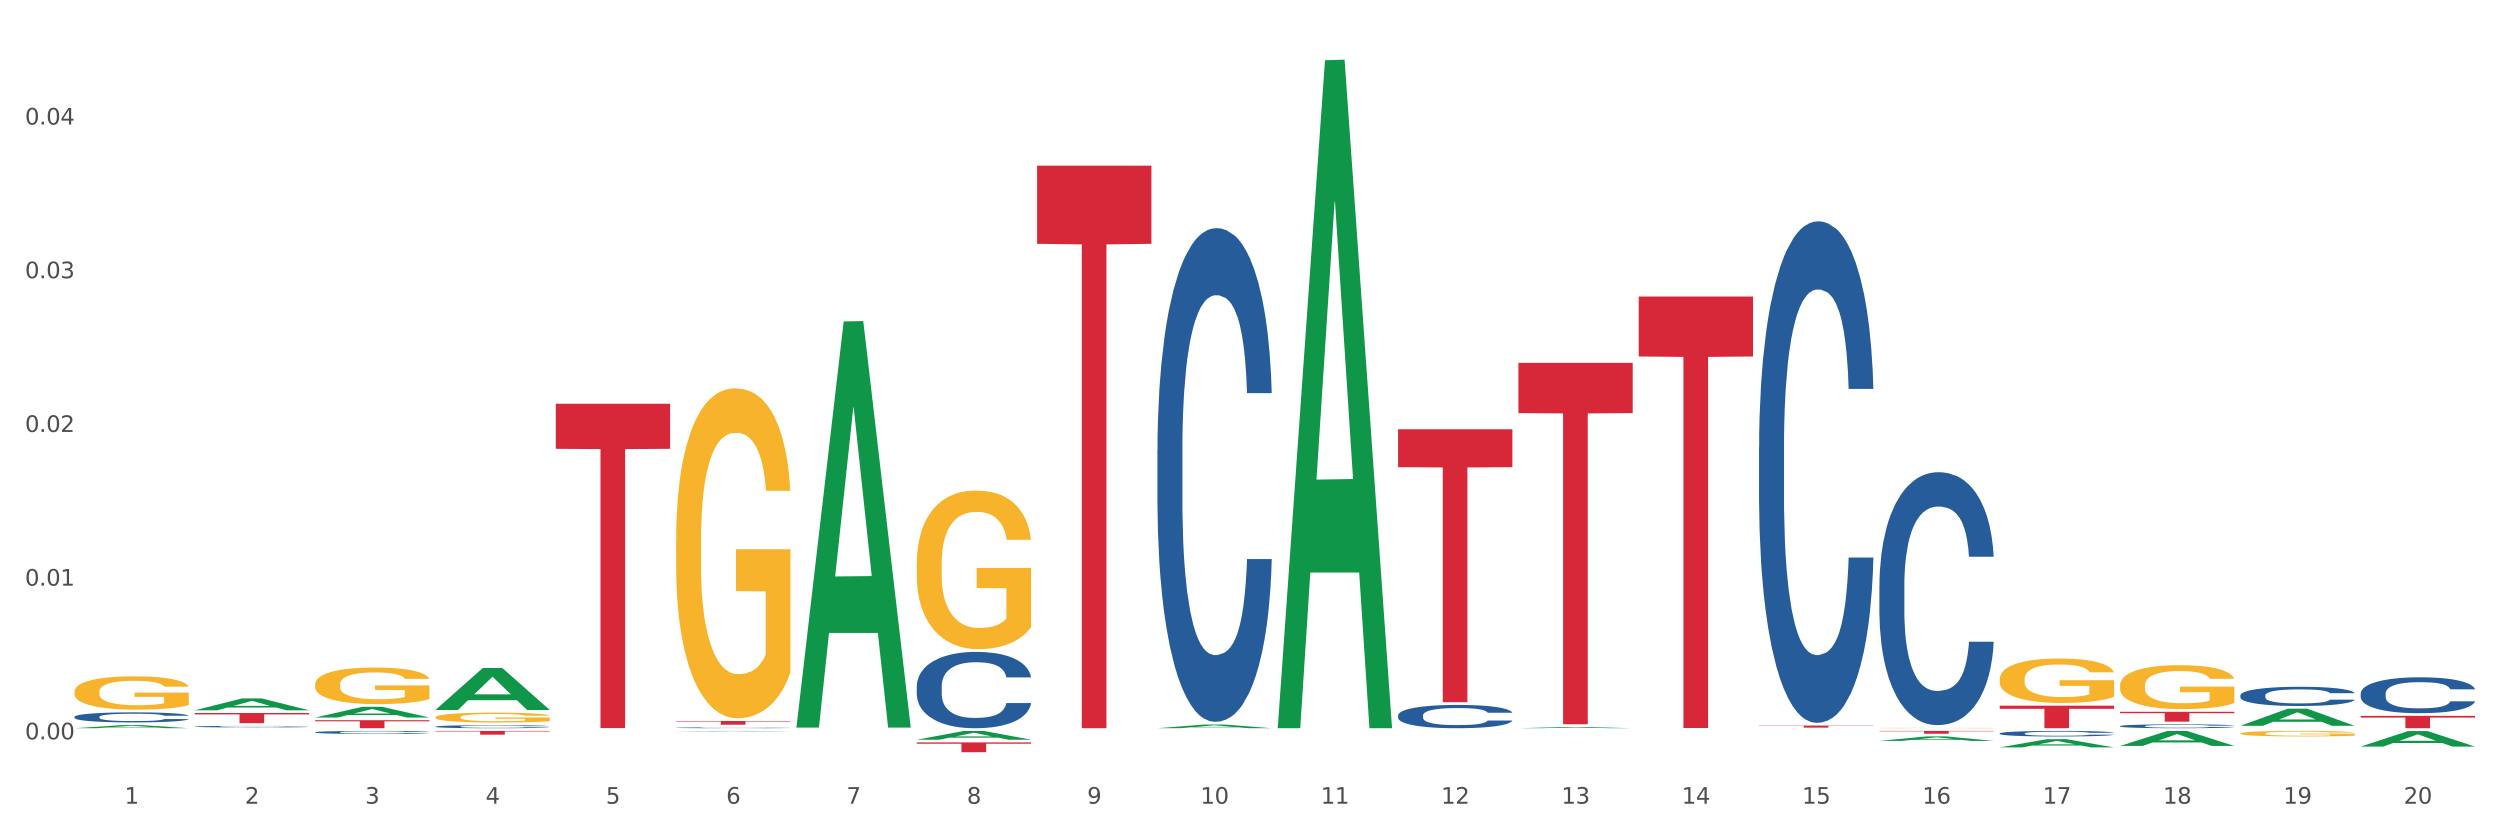 <?xml version="1.0" encoding="utf-8" standalone="no"?>
<!DOCTYPE svg PUBLIC "-//W3C//DTD SVG 1.1//EN"
  "http://www.w3.org/Graphics/SVG/1.1/DTD/svg11.dtd">
<svg xmlns:xlink="http://www.w3.org/1999/xlink" width="1080pt" height="360pt" viewBox="0 0 1080 360" xmlns="http://www.w3.org/2000/svg" version="1.1">
 <rect x="0" y="0" width="1080" height="360" fill="#333333" stroke="none"/>
 <defs>
  <style type="text/css">*{stroke-linejoin: round; stroke-linecap: butt}</style>
 </defs>
 <g id="figure_1">
  <g id="patch_1">
   <path d="M 0 360 
L 1080 360 
L 1080 0 
L 0 0 
z
" style="fill: #ffffff; stroke: #ffffff; stroke-linejoin: miter"/>
  </g>
  <g id="axes_1">
   <g id="matplotlib.axis_1">
    <g id="xtick_1">
     <g id="text_1">
      <!-- 1 -->
      <g style="fill: #4d4d4d" transform="translate(53.812 347.204) scale(0.096 -0.096)">
       <defs>
        <path id="DejaVuSans-31" d="M 794 531 
L 1825 531 
L 1825 4091 
L 703 3866 
L 703 4441 
L 1819 4666 
L 2450 4666 
L 2450 531 
L 3481 531 
L 3481 0 
L 794 0 
L 794 531 
z
" transform="scale(0.016)"/>
       </defs>
       <use xlink:href="#DejaVuSans-31"/>
      </g>
     </g>
    </g>
    <g id="xtick_2">
     <g id="text_2">
      <!-- 2 -->
      <g style="fill: #4d4d4d" transform="translate(105.793 347.204) scale(0.096 -0.096)">
       <defs>
        <path id="DejaVuSans-32" d="M 1228 531 
L 3431 531 
L 3431 0 
L 469 0 
L 469 531 
Q 828 903 1448 1529 
Q 2069 2156 2228 2338 
Q 2531 2678 2651 2914 
Q 2772 3150 2772 3378 
Q 2772 3750 2511 3984 
Q 2250 4219 1831 4219 
Q 1534 4219 1204 4116 
Q 875 4013 500 3803 
L 500 4441 
Q 881 4594 1212 4672 
Q 1544 4750 1819 4750 
Q 2544 4750 2975 4387 
Q 3406 4025 3406 3419 
Q 3406 3131 3298 2873 
Q 3191 2616 2906 2266 
Q 2828 2175 2409 1742 
Q 1991 1309 1228 531 
z
" transform="scale(0.016)"/>
       </defs>
       <use xlink:href="#DejaVuSans-32"/>
      </g>
     </g>
    </g>
    <g id="xtick_3">
     <g id="text_3">
      <!-- 3 -->
      <g style="fill: #4d4d4d" transform="translate(157.774 347.204) scale(0.096 -0.096)">
       <defs>
        <path id="DejaVuSans-33" d="M 2597 2516 
Q 3050 2419 3304 2112 
Q 3559 1806 3559 1356 
Q 3559 666 3084 287 
Q 2609 -91 1734 -91 
Q 1441 -91 1130 -33 
Q 819 25 488 141 
L 488 750 
Q 750 597 1062 519 
Q 1375 441 1716 441 
Q 2309 441 2620 675 
Q 2931 909 2931 1356 
Q 2931 1769 2642 2001 
Q 2353 2234 1838 2234 
L 1294 2234 
L 1294 2753 
L 1863 2753 
Q 2328 2753 2575 2939 
Q 2822 3125 2822 3475 
Q 2822 3834 2567 4026 
Q 2313 4219 1838 4219 
Q 1578 4219 1281 4162 
Q 984 4106 628 3988 
L 628 4550 
Q 988 4650 1302 4700 
Q 1616 4750 1894 4750 
Q 2613 4750 3031 4423 
Q 3450 4097 3450 3541 
Q 3450 3153 3228 2886 
Q 3006 2619 2597 2516 
z
" transform="scale(0.016)"/>
       </defs>
       <use xlink:href="#DejaVuSans-33"/>
      </g>
     </g>
    </g>
    <g id="xtick_4">
     <g id="text_4">
      <!-- 4 -->
      <g style="fill: #4d4d4d" transform="translate(209.756 347.204) scale(0.096 -0.096)">
       <defs>
        <path id="DejaVuSans-34" d="M 2419 4116 
L 825 1625 
L 2419 1625 
L 2419 4116 
z
M 2253 4666 
L 3047 4666 
L 3047 1625 
L 3713 1625 
L 3713 1100 
L 3047 1100 
L 3047 0 
L 2419 0 
L 2419 1100 
L 313 1100 
L 313 1709 
L 2253 4666 
z
" transform="scale(0.016)"/>
       </defs>
       <use xlink:href="#DejaVuSans-34"/>
      </g>
     </g>
    </g>
    <g id="xtick_5">
     <g id="text_5">
      <!-- 5 -->
      <g style="fill: #4d4d4d" transform="translate(261.737 347.204) scale(0.096 -0.096)">
       <defs>
        <path id="DejaVuSans-35" d="M 691 4666 
L 3169 4666 
L 3169 4134 
L 1269 4134 
L 1269 2991 
Q 1406 3038 1543 3061 
Q 1681 3084 1819 3084 
Q 2600 3084 3056 2656 
Q 3513 2228 3513 1497 
Q 3513 744 3044 326 
Q 2575 -91 1722 -91 
Q 1428 -91 1123 -41 
Q 819 9 494 109 
L 494 744 
Q 775 591 1075 516 
Q 1375 441 1709 441 
Q 2250 441 2565 725 
Q 2881 1009 2881 1497 
Q 2881 1984 2565 2268 
Q 2250 2553 1709 2553 
Q 1456 2553 1204 2497 
Q 953 2441 691 2322 
L 691 4666 
z
" transform="scale(0.016)"/>
       </defs>
       <use xlink:href="#DejaVuSans-35"/>
      </g>
     </g>
    </g>
    <g id="xtick_6">
     <g id="text_6">
      <!-- 6 -->
      <g style="fill: #4d4d4d" transform="translate(313.718 347.204) scale(0.096 -0.096)">
       <defs>
        <path id="DejaVuSans-36" d="M 2113 2584 
Q 1688 2584 1439 2293 
Q 1191 2003 1191 1497 
Q 1191 994 1439 701 
Q 1688 409 2113 409 
Q 2538 409 2786 701 
Q 3034 994 3034 1497 
Q 3034 2003 2786 2293 
Q 2538 2584 2113 2584 
z
M 3366 4563 
L 3366 3988 
Q 3128 4100 2886 4159 
Q 2644 4219 2406 4219 
Q 1781 4219 1451 3797 
Q 1122 3375 1075 2522 
Q 1259 2794 1537 2939 
Q 1816 3084 2150 3084 
Q 2853 3084 3261 2657 
Q 3669 2231 3669 1497 
Q 3669 778 3244 343 
Q 2819 -91 2113 -91 
Q 1303 -91 875 529 
Q 447 1150 447 2328 
Q 447 3434 972 4092 
Q 1497 4750 2381 4750 
Q 2619 4750 2861 4703 
Q 3103 4656 3366 4563 
z
" transform="scale(0.016)"/>
       </defs>
       <use xlink:href="#DejaVuSans-36"/>
      </g>
     </g>
    </g>
    <g id="xtick_7">
     <g id="text_7">
      <!-- 7 -->
      <g style="fill: #4d4d4d" transform="translate(365.699 347.204) scale(0.096 -0.096)">
       <defs>
        <path id="DejaVuSans-37" d="M 525 4666 
L 3525 4666 
L 3525 4397 
L 1831 0 
L 1172 0 
L 2766 4134 
L 525 4134 
L 525 4666 
z
" transform="scale(0.016)"/>
       </defs>
       <use xlink:href="#DejaVuSans-37"/>
      </g>
     </g>
    </g>
    <g id="xtick_8">
     <g id="text_8">
      <!-- 8 -->
      <g style="fill: #4d4d4d" transform="translate(417.68 347.204) scale(0.096 -0.096)">
       <defs>
        <path id="DejaVuSans-38" d="M 2034 2216 
Q 1584 2216 1326 1975 
Q 1069 1734 1069 1313 
Q 1069 891 1326 650 
Q 1584 409 2034 409 
Q 2484 409 2743 651 
Q 3003 894 3003 1313 
Q 3003 1734 2745 1975 
Q 2488 2216 2034 2216 
z
M 1403 2484 
Q 997 2584 770 2862 
Q 544 3141 544 3541 
Q 544 4100 942 4425 
Q 1341 4750 2034 4750 
Q 2731 4750 3128 4425 
Q 3525 4100 3525 3541 
Q 3525 3141 3298 2862 
Q 3072 2584 2669 2484 
Q 3125 2378 3379 2068 
Q 3634 1759 3634 1313 
Q 3634 634 3220 271 
Q 2806 -91 2034 -91 
Q 1263 -91 848 271 
Q 434 634 434 1313 
Q 434 1759 690 2068 
Q 947 2378 1403 2484 
z
M 1172 3481 
Q 1172 3119 1398 2916 
Q 1625 2713 2034 2713 
Q 2441 2713 2670 2916 
Q 2900 3119 2900 3481 
Q 2900 3844 2670 4047 
Q 2441 4250 2034 4250 
Q 1625 4250 1398 4047 
Q 1172 3844 1172 3481 
z
" transform="scale(0.016)"/>
       </defs>
       <use xlink:href="#DejaVuSans-38"/>
      </g>
     </g>
    </g>
    <g id="xtick_9">
     <g id="text_9">
      <!-- 9 -->
      <g style="fill: #4d4d4d" transform="translate(469.662 347.204) scale(0.096 -0.096)">
       <defs>
        <path id="DejaVuSans-39" d="M 703 97 
L 703 672 
Q 941 559 1184 500 
Q 1428 441 1663 441 
Q 2288 441 2617 861 
Q 2947 1281 2994 2138 
Q 2813 1869 2534 1725 
Q 2256 1581 1919 1581 
Q 1219 1581 811 2004 
Q 403 2428 403 3163 
Q 403 3881 828 4315 
Q 1253 4750 1959 4750 
Q 2769 4750 3195 4129 
Q 3622 3509 3622 2328 
Q 3622 1225 3098 567 
Q 2575 -91 1691 -91 
Q 1453 -91 1209 -44 
Q 966 3 703 97 
z
M 1959 2075 
Q 2384 2075 2632 2365 
Q 2881 2656 2881 3163 
Q 2881 3666 2632 3958 
Q 2384 4250 1959 4250 
Q 1534 4250 1286 3958 
Q 1038 3666 1038 3163 
Q 1038 2656 1286 2365 
Q 1534 2075 1959 2075 
z
" transform="scale(0.016)"/>
       </defs>
       <use xlink:href="#DejaVuSans-39"/>
      </g>
     </g>
    </g>
    <g id="xtick_10">
     <g id="text_10">
      <!-- 10 -->
      <g style="fill: #4d4d4d" transform="translate(518.589 347.204) scale(0.096 -0.096)">
       <defs>
        <path id="DejaVuSans-30" d="M 2034 4250 
Q 1547 4250 1301 3770 
Q 1056 3291 1056 2328 
Q 1056 1369 1301 889 
Q 1547 409 2034 409 
Q 2525 409 2770 889 
Q 3016 1369 3016 2328 
Q 3016 3291 2770 3770 
Q 2525 4250 2034 4250 
z
M 2034 4750 
Q 2819 4750 3233 4129 
Q 3647 3509 3647 2328 
Q 3647 1150 3233 529 
Q 2819 -91 2034 -91 
Q 1250 -91 836 529 
Q 422 1150 422 2328 
Q 422 3509 836 4129 
Q 1250 4750 2034 4750 
z
" transform="scale(0.016)"/>
       </defs>
       <use xlink:href="#DejaVuSans-31"/>
       <use xlink:href="#DejaVuSans-30" transform="translate(63.623 0)"/>
      </g>
     </g>
    </g>
    <g id="xtick_11">
     <g id="text_11">
      <!-- 11 -->
      <g style="fill: #4d4d4d" transform="translate(570.57 347.204) scale(0.096 -0.096)">
       <use xlink:href="#DejaVuSans-31"/>
       <use xlink:href="#DejaVuSans-31" transform="translate(63.623 0)"/>
      </g>
     </g>
    </g>
    <g id="xtick_12">
     <g id="text_12">
      <!-- 12 -->
      <g style="fill: #4d4d4d" transform="translate(622.551 347.204) scale(0.096 -0.096)">
       <use xlink:href="#DejaVuSans-31"/>
       <use xlink:href="#DejaVuSans-32" transform="translate(63.623 0)"/>
      </g>
     </g>
    </g>
    <g id="xtick_13">
     <g id="text_13">
      <!-- 13 -->
      <g style="fill: #4d4d4d" transform="translate(674.533 347.204) scale(0.096 -0.096)">
       <use xlink:href="#DejaVuSans-31"/>
       <use xlink:href="#DejaVuSans-33" transform="translate(63.623 0)"/>
      </g>
     </g>
    </g>
    <g id="xtick_14">
     <g id="text_14">
      <!-- 14 -->
      <g style="fill: #4d4d4d" transform="translate(726.514 347.204) scale(0.096 -0.096)">
       <use xlink:href="#DejaVuSans-31"/>
       <use xlink:href="#DejaVuSans-34" transform="translate(63.623 0)"/>
      </g>
     </g>
    </g>
    <g id="xtick_15">
     <g id="text_15">
      <!-- 15 -->
      <g style="fill: #4d4d4d" transform="translate(778.495 347.204) scale(0.096 -0.096)">
       <use xlink:href="#DejaVuSans-31"/>
       <use xlink:href="#DejaVuSans-35" transform="translate(63.623 0)"/>
      </g>
     </g>
    </g>
    <g id="xtick_16">
     <g id="text_16">
      <!-- 16 -->
      <g style="fill: #4d4d4d" transform="translate(830.476 347.204) scale(0.096 -0.096)">
       <use xlink:href="#DejaVuSans-31"/>
       <use xlink:href="#DejaVuSans-36" transform="translate(63.623 0)"/>
      </g>
     </g>
    </g>
    <g id="xtick_17">
     <g id="text_17">
      <!-- 17 -->
      <g style="fill: #4d4d4d" transform="translate(882.457 347.204) scale(0.096 -0.096)">
       <use xlink:href="#DejaVuSans-31"/>
       <use xlink:href="#DejaVuSans-37" transform="translate(63.623 0)"/>
      </g>
     </g>
    </g>
    <g id="xtick_18">
     <g id="text_18">
      <!-- 18 -->
      <g style="fill: #4d4d4d" transform="translate(934.439 347.204) scale(0.096 -0.096)">
       <use xlink:href="#DejaVuSans-31"/>
       <use xlink:href="#DejaVuSans-38" transform="translate(63.623 0)"/>
      </g>
     </g>
    </g>
    <g id="xtick_19">
     <g id="text_19">
      <!-- 19 -->
      <g style="fill: #4d4d4d" transform="translate(986.42 347.204) scale(0.096 -0.096)">
       <use xlink:href="#DejaVuSans-31"/>
       <use xlink:href="#DejaVuSans-39" transform="translate(63.623 0)"/>
      </g>
     </g>
    </g>
    <g id="xtick_20">
     <g id="text_20">
      <!-- 20 -->
      <g style="fill: #4d4d4d" transform="translate(1038.401 347.204) scale(0.096 -0.096)">
       <use xlink:href="#DejaVuSans-32"/>
       <use xlink:href="#DejaVuSans-30" transform="translate(63.623 0)"/>
      </g>
     </g>
    </g>
    <g id="xtick_21"/>
    <g id="xtick_22"/>
    <g id="xtick_23"/>
    <g id="xtick_24"/>
    <g id="xtick_25"/>
    <g id="xtick_26"/>
    <g id="xtick_27"/>
    <g id="xtick_28"/>
    <g id="xtick_29"/>
    <g id="xtick_30"/>
    <g id="xtick_31"/>
    <g id="xtick_32"/>
    <g id="xtick_33"/>
    <g id="xtick_34"/>
    <g id="xtick_35"/>
    <g id="xtick_36"/>
    <g id="xtick_37"/>
    <g id="xtick_38"/>
    <g id="xtick_39"/>
   </g>
   <g id="matplotlib.axis_2">
    <g id="ytick_1">
     <g id="text_21">
      <!-- 0.00 -->
      <g style="fill: #4d4d4d" transform="translate(10.8 319.402) scale(0.096 -0.096)">
       <defs>
        <path id="DejaVuSans-2e" d="M 684 794 
L 1344 794 
L 1344 0 
L 684 0 
L 684 794 
z
" transform="scale(0.016)"/>
       </defs>
       <use xlink:href="#DejaVuSans-30"/>
       <use xlink:href="#DejaVuSans-2e" transform="translate(63.623 0)"/>
       <use xlink:href="#DejaVuSans-30" transform="translate(95.41 0)"/>
       <use xlink:href="#DejaVuSans-30" transform="translate(159.033 0)"/>
      </g>
     </g>
    </g>
    <g id="ytick_2">
     <g id="text_22">
      <!-- 0.01 -->
      <g style="fill: #4d4d4d" transform="translate(10.8 253.001) scale(0.096 -0.096)">
       <use xlink:href="#DejaVuSans-30"/>
       <use xlink:href="#DejaVuSans-2e" transform="translate(63.623 0)"/>
       <use xlink:href="#DejaVuSans-30" transform="translate(95.41 0)"/>
       <use xlink:href="#DejaVuSans-31" transform="translate(159.033 0)"/>
      </g>
     </g>
    </g>
    <g id="ytick_3">
     <g id="text_23">
      <!-- 0.02 -->
      <g style="fill: #4d4d4d" transform="translate(10.8 186.6) scale(0.096 -0.096)">
       <use xlink:href="#DejaVuSans-30"/>
       <use xlink:href="#DejaVuSans-2e" transform="translate(63.623 0)"/>
       <use xlink:href="#DejaVuSans-30" transform="translate(95.41 0)"/>
       <use xlink:href="#DejaVuSans-32" transform="translate(159.033 0)"/>
      </g>
     </g>
    </g>
    <g id="ytick_4">
     <g id="text_24">
      <!-- 0.03 -->
      <g style="fill: #4d4d4d" transform="translate(10.8 120.2) scale(0.096 -0.096)">
       <use xlink:href="#DejaVuSans-30"/>
       <use xlink:href="#DejaVuSans-2e" transform="translate(63.623 0)"/>
       <use xlink:href="#DejaVuSans-30" transform="translate(95.41 0)"/>
       <use xlink:href="#DejaVuSans-33" transform="translate(159.033 0)"/>
      </g>
     </g>
    </g>
    <g id="ytick_5">
     <g id="text_25">
      <!-- 0.04 -->
      <g style="fill: #4d4d4d" transform="translate(10.8 53.799) scale(0.096 -0.096)">
       <use xlink:href="#DejaVuSans-30"/>
       <use xlink:href="#DejaVuSans-2e" transform="translate(63.623 0)"/>
       <use xlink:href="#DejaVuSans-30" transform="translate(95.41 0)"/>
       <use xlink:href="#DejaVuSans-34" transform="translate(159.033 0)"/>
      </g>
     </g>
    </g>
    <g id="ytick_6"/>
    <g id="ytick_7"/>
    <g id="ytick_8"/>
    <g id="ytick_9"/>
    <g id="ytick_10"/>
   </g>
   <g id="PolyCollection_1">
    <path d="M 32.175 314.592 
L 32.226 314.59 
L 52.59 313.24 
L 61.041 313.238 
L 81.557 314.594 
L 71.783 314.594 
L 67.353 314.279 
L 46.328 314.279 
L 46.175 314.284 
L 41.899 314.594 
L 32.175 314.594 
L 32.175 314.592 
L 48.975 314.09 
L 64.706 314.089 
L 56.917 313.527 
L 56.815 313.525 
L 56.713 313.529 
L 48.924 314.089 
L 48.975 314.09 
L 32.175 314.592 
z
" clip-path="url(#p902daf7be4)" style="fill: #109648"/>
    <path d="M 84.156 306.846 
L 84.207 306.841 
L 104.571 301.707 
L 113.022 301.703 
L 133.538 306.855 
L 123.764 306.855 
L 119.335 305.655 
L 98.309 305.655 
L 98.156 305.675 
L 93.88 306.855 
L 84.156 306.855 
L 84.156 306.846 
L 100.956 304.939 
L 116.687 304.935 
L 108.898 302.801 
L 108.796 302.791 
L 108.695 302.806 
L 100.905 304.935 
L 100.956 304.939 
L 84.156 306.846 
z
" clip-path="url(#p902daf7be4)" style="fill: #109648"/>
    <path d="M 136.137 309.967 
L 136.188 309.962 
L 156.552 305.34 
L 165.003 305.336 
L 185.52 309.975 
L 175.745 309.975 
L 171.316 308.895 
L 150.29 308.895 
L 150.137 308.912 
L 145.861 309.975 
L 136.137 309.975 
L 136.137 309.967 
L 152.938 308.25 
L 168.669 308.246 
L 160.879 306.325 
L 160.778 306.316 
L 160.676 306.329 
L 152.887 308.246 
L 152.938 308.25 
L 136.137 309.967 
z
" clip-path="url(#p902daf7be4)" style="fill: #109648"/>
    <path d="M 188.119 306.674 
L 188.17 306.657 
L 208.533 288.581 
L 216.984 288.564 
L 237.501 306.708 
L 227.726 306.708 
L 223.297 302.483 
L 202.271 302.483 
L 202.119 302.551 
L 197.842 306.708 
L 188.119 306.708 
L 188.119 306.674 
L 204.919 299.962 
L 220.65 299.945 
L 212.861 292.431 
L 212.759 292.397 
L 212.657 292.448 
L 204.868 299.945 
L 204.919 299.962 
L 188.119 306.674 
z
" clip-path="url(#p902daf7be4)" style="fill: #109648"/>
    <path d="M 759.912 192.964 
L 759.97 192.766 
L 759.97 187.225 
L 760.145 179.706 
L 760.787 165.855 
L 761.605 155.368 
L 763.006 143.1 
L 763.764 137.956 
L 764.757 132.217 
L 766.8 122.917 
L 769.135 115.003 
L 770.769 110.649 
L 771.995 107.879 
L 774.738 102.933 
L 776.314 100.756 
L 777.949 98.975 
L 779.349 97.788 
L 781.684 96.403 
L 783.552 95.809 
L 785.712 95.611 
L 787.521 95.809 
L 789.915 96.601 
L 793.417 98.975 
L 794.76 100.36 
L 796.569 102.735 
L 798.437 105.901 
L 799.955 109.066 
L 801.706 113.618 
L 803.515 119.554 
L 805.266 127.073 
L 806.492 133.998 
L 807.484 141.319 
L 808.36 150.224 
L 809.002 159.919 
L 809.294 168.032 
L 798.612 168.032 
L 798.32 160.711 
L 797.736 152.796 
L 797.153 147.453 
L 796.511 143.1 
L 795.518 138.153 
L 794.643 134.988 
L 793.183 131.228 
L 791.841 128.854 
L 790.732 127.468 
L 789.389 126.281 
L 786.529 125.094 
L 784.486 125.094 
L 783.202 125.49 
L 781.626 126.479 
L 780.283 127.864 
L 778.707 130.239 
L 777.482 132.811 
L 776.256 136.175 
L 775.555 138.549 
L 774.505 142.902 
L 773.804 146.464 
L 772.87 152.598 
L 772.345 156.951 
L 771.411 168.23 
L 771.002 176.54 
L 770.827 182.279 
L 770.711 188.61 
L 770.711 219.478 
L 771.061 233.329 
L 771.353 239.265 
L 771.82 245.993 
L 772.695 254.699 
L 773.979 263.208 
L 775.322 269.342 
L 776.431 273.101 
L 777.482 275.871 
L 778.532 278.048 
L 779.816 280.027 
L 780.867 281.214 
L 782.443 282.401 
L 784.311 282.995 
L 785.77 282.995 
L 788.747 282.005 
L 790.09 281.016 
L 791.374 279.631 
L 792.775 277.454 
L 793.884 275.08 
L 794.526 273.299 
L 795.577 269.539 
L 796.394 265.582 
L 797.094 261.031 
L 797.561 257.074 
L 798.087 251.137 
L 798.495 244.41 
L 798.612 240.848 
L 809.294 240.848 
L 809.061 247.972 
L 808.652 254.897 
L 807.835 264.197 
L 807.193 269.539 
L 806.2 276.069 
L 805.15 281.609 
L 803.69 287.743 
L 802.348 292.294 
L 800.947 296.252 
L 799.429 299.814 
L 796.686 304.76 
L 795.693 306.145 
L 793.592 308.52 
L 791.958 309.905 
L 789.564 311.29 
L 787.113 312.082 
L 784.545 312.279 
L 782.268 311.884 
L 779.758 310.696 
L 778.182 309.509 
L 776.431 307.728 
L 774.388 304.958 
L 772.462 301.594 
L 770.652 297.637 
L 768.959 293.086 
L 767.383 287.941 
L 765.34 279.433 
L 763.823 271.122 
L 762.714 263.405 
L 761.955 256.876 
L 761.196 248.565 
L 760.787 242.827 
L 760.145 228.976 
L 759.912 216.114 
L 759.912 192.964 
z
" clip-path="url(#p902daf7be4)" style="fill: #255c99"/>
    <path d="M 915.855 313.672 
L 915.914 313.67 
L 915.914 313.627 
L 916.089 313.569 
L 916.731 313.462 
L 917.548 313.381 
L 918.949 313.286 
L 919.708 313.246 
L 920.7 313.202 
L 922.743 313.13 
L 925.078 313.069 
L 926.713 313.035 
L 927.938 313.014 
L 930.682 312.976 
L 932.258 312.959 
L 933.892 312.945 
L 935.293 312.936 
L 937.628 312.925 
L 939.496 312.921 
L 941.656 312.919 
L 943.465 312.921 
L 945.858 312.927 
L 949.361 312.945 
L 950.703 312.956 
L 952.513 312.974 
L 954.381 312.999 
L 955.898 313.023 
L 957.649 313.058 
L 959.459 313.104 
L 961.21 313.162 
L 962.436 313.216 
L 963.428 313.272 
L 964.304 313.341 
L 964.946 313.416 
L 965.238 313.479 
L 954.556 313.479 
L 954.264 313.422 
L 953.68 313.361 
L 953.096 313.32 
L 952.454 313.286 
L 951.462 313.248 
L 950.586 313.223 
L 949.127 313.194 
L 947.785 313.176 
L 946.676 313.165 
L 945.333 313.156 
L 942.473 313.147 
L 940.43 313.147 
L 939.146 313.15 
L 937.57 313.158 
L 936.227 313.168 
L 934.651 313.187 
L 933.425 313.207 
L 932.199 313.233 
L 931.499 313.251 
L 930.448 313.285 
L 929.748 313.312 
L 928.814 313.36 
L 928.289 313.393 
L 927.355 313.48 
L 926.946 313.545 
L 926.771 313.589 
L 926.654 313.638 
L 926.654 313.877 
L 927.004 313.984 
L 927.296 314.03 
L 927.763 314.082 
L 928.639 314.149 
L 929.923 314.215 
L 931.265 314.262 
L 932.375 314.291 
L 933.425 314.313 
L 934.476 314.33 
L 935.76 314.345 
L 936.811 314.354 
L 938.387 314.363 
L 940.255 314.368 
L 941.714 314.368 
L 944.691 314.36 
L 946.033 314.353 
L 947.318 314.342 
L 948.719 314.325 
L 949.828 314.307 
L 950.47 314.293 
L 951.52 314.264 
L 952.338 314.233 
L 953.038 314.198 
L 953.505 314.167 
L 954.03 314.122 
L 954.439 314.07 
L 954.556 314.042 
L 965.238 314.042 
L 965.004 314.097 
L 964.596 314.151 
L 963.778 314.223 
L 963.136 314.264 
L 962.144 314.314 
L 961.093 314.357 
L 959.634 314.405 
L 958.291 314.44 
L 956.89 314.47 
L 955.373 314.498 
L 952.629 314.536 
L 951.637 314.547 
L 949.536 314.565 
L 947.901 314.576 
L 945.508 314.587 
L 943.056 314.593 
L 940.488 314.594 
L 938.212 314.591 
L 935.702 314.582 
L 934.126 314.573 
L 932.375 314.559 
L 930.332 314.538 
L 928.405 314.512 
L 926.596 314.481 
L 924.903 314.446 
L 923.327 314.406 
L 921.284 314.34 
L 919.766 314.276 
L 918.657 314.216 
L 917.898 314.166 
L 917.14 314.102 
L 916.731 314.057 
L 916.089 313.95 
L 915.855 313.851 
L 915.855 313.672 
z
" clip-path="url(#p902daf7be4)" style="fill: #255c99"/>
    <path d="M 863.874 316.835 
L 863.933 316.832 
L 863.933 316.771 
L 864.108 316.688 
L 864.75 316.534 
L 865.567 316.417 
L 866.968 316.281 
L 867.727 316.224 
L 868.719 316.161 
L 870.762 316.057 
L 873.097 315.969 
L 874.731 315.921 
L 875.957 315.89 
L 878.701 315.836 
L 880.277 315.811 
L 881.911 315.792 
L 883.312 315.778 
L 885.647 315.763 
L 887.515 315.756 
L 889.674 315.754 
L 891.484 315.756 
L 893.877 315.765 
L 897.379 315.792 
L 898.722 315.807 
L 900.531 315.833 
L 902.399 315.868 
L 903.917 315.904 
L 905.668 315.954 
L 907.478 316.02 
L 909.229 316.103 
L 910.455 316.18 
L 911.447 316.262 
L 912.322 316.36 
L 912.965 316.468 
L 913.256 316.558 
L 902.574 316.558 
L 902.283 316.477 
L 901.699 316.389 
L 901.115 316.33 
L 900.473 316.281 
L 899.481 316.226 
L 898.605 316.191 
L 897.146 316.15 
L 895.803 316.123 
L 894.694 316.108 
L 893.352 316.095 
L 890.492 316.081 
L 888.449 316.081 
L 887.164 316.086 
L 885.588 316.097 
L 884.246 316.112 
L 882.67 316.139 
L 881.444 316.167 
L 880.218 316.204 
L 879.518 316.231 
L 878.467 316.279 
L 877.767 316.319 
L 876.833 316.387 
L 876.307 316.435 
L 875.373 316.56 
L 874.965 316.652 
L 874.79 316.716 
L 874.673 316.786 
L 874.673 317.129 
L 875.023 317.283 
L 875.315 317.349 
L 875.782 317.423 
L 876.658 317.52 
L 877.942 317.614 
L 879.284 317.682 
L 880.393 317.724 
L 881.444 317.755 
L 882.495 317.779 
L 883.779 317.801 
L 884.83 317.814 
L 886.406 317.827 
L 888.273 317.834 
L 889.733 317.834 
L 892.71 317.823 
L 894.052 317.812 
L 895.336 317.797 
L 896.737 317.772 
L 897.846 317.746 
L 898.488 317.726 
L 899.539 317.685 
L 900.356 317.641 
L 901.057 317.59 
L 901.524 317.546 
L 902.049 317.48 
L 902.458 317.406 
L 902.574 317.366 
L 913.256 317.366 
L 913.023 317.445 
L 912.614 317.522 
L 911.797 317.625 
L 911.155 317.685 
L 910.163 317.757 
L 909.112 317.818 
L 907.653 317.887 
L 906.31 317.937 
L 904.909 317.981 
L 903.392 318.021 
L 900.648 318.075 
L 899.656 318.091 
L 897.555 318.117 
L 895.92 318.133 
L 893.527 318.148 
L 891.075 318.157 
L 888.507 318.159 
L 886.23 318.154 
L 883.72 318.141 
L 882.144 318.128 
L 880.393 318.108 
L 878.35 318.078 
L 876.424 318.04 
L 874.615 317.996 
L 872.922 317.946 
L 871.346 317.889 
L 869.303 317.794 
L 867.785 317.702 
L 866.676 317.616 
L 865.917 317.544 
L 865.158 317.452 
L 864.75 317.388 
L 864.108 317.234 
L 863.874 317.092 
L 863.874 316.835 
z
" clip-path="url(#p902daf7be4)" style="fill: #255c99"/>
    <path d="M 811.893 253.082 
L 811.951 252.983 
L 811.951 250.188 
L 812.127 246.396 
L 812.769 239.411 
L 813.586 234.122 
L 814.987 227.935 
L 815.746 225.341 
L 816.738 222.447 
L 818.781 217.757 
L 821.116 213.765 
L 822.75 211.57 
L 823.976 210.173 
L 826.719 207.678 
L 828.295 206.58 
L 829.93 205.682 
L 831.331 205.084 
L 833.666 204.385 
L 835.533 204.086 
L 837.693 203.986 
L 839.503 204.086 
L 841.896 204.485 
L 845.398 205.682 
L 846.741 206.381 
L 848.55 207.578 
L 850.418 209.175 
L 851.936 210.772 
L 853.687 213.067 
L 855.496 216.06 
L 857.248 219.852 
L 858.473 223.345 
L 859.466 227.037 
L 860.341 231.528 
L 860.983 236.417 
L 861.275 240.509 
L 850.593 240.509 
L 850.301 236.817 
L 849.718 232.825 
L 849.134 230.131 
L 848.492 227.935 
L 847.5 225.441 
L 846.624 223.844 
L 845.165 221.948 
L 843.822 220.751 
L 842.713 220.052 
L 841.371 219.453 
L 838.51 218.855 
L 836.467 218.855 
L 835.183 219.054 
L 833.607 219.553 
L 832.265 220.252 
L 830.689 221.449 
L 829.463 222.746 
L 828.237 224.443 
L 827.537 225.64 
L 826.486 227.836 
L 825.785 229.632 
L 824.851 232.725 
L 824.326 234.921 
L 823.392 240.609 
L 822.984 244.8 
L 822.808 247.694 
L 822.692 250.887 
L 822.692 266.454 
L 823.042 273.439 
L 823.334 276.433 
L 823.801 279.826 
L 824.676 284.217 
L 825.961 288.508 
L 827.303 291.601 
L 828.412 293.497 
L 829.463 294.894 
L 830.513 295.992 
L 831.798 296.99 
L 832.848 297.589 
L 834.424 298.187 
L 836.292 298.487 
L 837.752 298.487 
L 840.728 297.988 
L 842.071 297.489 
L 843.355 296.79 
L 844.756 295.693 
L 845.865 294.495 
L 846.507 293.597 
L 847.558 291.701 
L 848.375 289.705 
L 849.076 287.41 
L 849.543 285.414 
L 850.068 282.421 
L 850.476 279.028 
L 850.593 277.231 
L 861.275 277.231 
L 861.042 280.824 
L 860.633 284.317 
L 859.816 289.007 
L 859.174 291.701 
L 858.182 294.994 
L 857.131 297.788 
L 855.672 300.882 
L 854.329 303.177 
L 852.928 305.173 
L 851.41 306.969 
L 848.667 309.464 
L 847.675 310.162 
L 845.573 311.36 
L 843.939 312.058 
L 841.546 312.757 
L 839.094 313.156 
L 836.526 313.256 
L 834.249 313.056 
L 831.739 312.457 
L 830.163 311.859 
L 828.412 310.96 
L 826.369 309.563 
L 824.443 307.867 
L 822.633 305.871 
L 820.941 303.576 
L 819.365 300.981 
L 817.322 296.69 
L 815.804 292.499 
L 814.695 288.608 
L 813.936 285.314 
L 813.177 281.123 
L 812.769 278.229 
L 812.127 271.244 
L 811.893 264.758 
L 811.893 253.082 
z
" clip-path="url(#p902daf7be4)" style="fill: #255c99"/>
    <path d="M 396.043 296.435 
L 396.102 296.405 
L 396.102 295.562 
L 396.277 294.417 
L 396.919 292.309 
L 397.736 290.713 
L 399.137 288.846 
L 399.896 288.063 
L 400.888 287.19 
L 402.931 285.774 
L 405.266 284.57 
L 406.9 283.907 
L 408.126 283.486 
L 410.87 282.733 
L 412.446 282.401 
L 414.08 282.13 
L 415.481 281.95 
L 417.816 281.739 
L 419.684 281.649 
L 421.844 281.619 
L 423.653 281.649 
L 426.046 281.769 
L 429.549 282.13 
L 430.891 282.341 
L 432.701 282.703 
L 434.568 283.184 
L 436.086 283.666 
L 437.837 284.359 
L 439.647 285.262 
L 441.398 286.407 
L 442.624 287.461 
L 443.616 288.575 
L 444.492 289.93 
L 445.134 291.406 
L 445.426 292.641 
L 434.744 292.641 
L 434.452 291.526 
L 433.868 290.322 
L 433.284 289.509 
L 432.642 288.846 
L 431.65 288.093 
L 430.774 287.611 
L 429.315 287.039 
L 427.973 286.678 
L 426.863 286.467 
L 425.521 286.286 
L 422.661 286.106 
L 420.618 286.106 
L 419.334 286.166 
L 417.758 286.316 
L 416.415 286.527 
L 414.839 286.889 
L 413.613 287.28 
L 412.387 287.792 
L 411.687 288.153 
L 410.636 288.816 
L 409.936 289.358 
L 409.002 290.292 
L 408.477 290.954 
L 407.543 292.671 
L 407.134 293.935 
L 406.959 294.809 
L 406.842 295.773 
L 406.842 300.47 
L 407.192 302.578 
L 407.484 303.482 
L 407.951 304.506 
L 408.827 305.831 
L 410.111 307.126 
L 411.453 308.059 
L 412.563 308.632 
L 413.613 309.053 
L 414.664 309.384 
L 415.948 309.686 
L 416.999 309.866 
L 418.575 310.047 
L 420.443 310.137 
L 421.902 310.137 
L 424.879 309.987 
L 426.221 309.836 
L 427.506 309.625 
L 428.906 309.294 
L 430.016 308.933 
L 430.658 308.662 
L 431.708 308.089 
L 432.526 307.487 
L 433.226 306.795 
L 433.693 306.192 
L 434.218 305.289 
L 434.627 304.265 
L 434.744 303.723 
L 445.426 303.723 
L 445.192 304.807 
L 444.783 305.861 
L 443.966 307.276 
L 443.324 308.089 
L 442.332 309.083 
L 441.281 309.926 
L 439.822 310.86 
L 438.479 311.553 
L 437.078 312.155 
L 435.561 312.697 
L 432.817 313.45 
L 431.825 313.661 
L 429.724 314.022 
L 428.089 314.233 
L 425.696 314.444 
L 423.244 314.564 
L 420.676 314.594 
L 418.4 314.534 
L 415.89 314.353 
L 414.314 314.173 
L 412.563 313.902 
L 410.52 313.48 
L 408.593 312.968 
L 406.784 312.366 
L 405.091 311.673 
L 403.515 310.89 
L 401.472 309.595 
L 399.954 308.33 
L 398.845 307.156 
L 398.086 306.162 
L 397.328 304.897 
L 396.919 304.024 
L 396.277 301.916 
L 396.043 299.958 
L 396.043 296.435 
z
" clip-path="url(#p902daf7be4)" style="fill: #255c99"/>
    <path d="M 500.006 194.379 
L 500.064 194.184 
L 500.064 188.73 
L 500.239 181.329 
L 500.881 167.695 
L 501.699 157.372 
L 503.1 145.296 
L 503.858 140.232 
L 504.851 134.584 
L 506.894 125.43 
L 509.228 117.639 
L 510.863 113.354 
L 512.089 110.627 
L 514.832 105.758 
L 516.408 103.615 
L 518.043 101.862 
L 519.443 100.694 
L 521.778 99.33 
L 523.646 98.746 
L 525.806 98.551 
L 527.615 98.746 
L 530.009 99.525 
L 533.511 101.862 
L 534.854 103.226 
L 536.663 105.563 
L 538.531 108.679 
L 540.049 111.796 
L 541.8 116.276 
L 543.609 122.119 
L 545.36 129.52 
L 546.586 136.337 
L 547.578 143.543 
L 548.454 152.308 
L 549.096 161.852 
L 549.388 169.838 
L 538.706 169.838 
L 538.414 162.631 
L 537.83 154.84 
L 537.247 149.581 
L 536.605 145.296 
L 535.612 140.427 
L 534.737 137.311 
L 533.277 133.61 
L 531.935 131.273 
L 530.826 129.909 
L 529.483 128.741 
L 526.623 127.572 
L 524.58 127.572 
L 523.296 127.962 
L 521.72 128.936 
L 520.377 130.299 
L 518.801 132.636 
L 517.576 135.168 
L 516.35 138.479 
L 515.649 140.817 
L 514.599 145.102 
L 513.898 148.607 
L 512.964 154.645 
L 512.439 158.93 
L 511.505 170.032 
L 511.096 178.213 
L 510.921 183.861 
L 510.805 190.094 
L 510.805 220.478 
L 511.155 234.112 
L 511.447 239.955 
L 511.914 246.577 
L 512.789 255.147 
L 514.073 263.522 
L 515.416 269.56 
L 516.525 273.261 
L 517.576 275.988 
L 518.626 278.13 
L 519.91 280.078 
L 520.961 281.246 
L 522.537 282.415 
L 524.405 282.999 
L 525.864 282.999 
L 528.841 282.026 
L 530.184 281.052 
L 531.468 279.688 
L 532.869 277.546 
L 533.978 275.209 
L 534.62 273.456 
L 535.671 269.755 
L 536.488 265.86 
L 537.188 261.38 
L 537.655 257.484 
L 538.181 251.641 
L 538.589 245.019 
L 538.706 241.513 
L 549.388 241.513 
L 549.154 248.525 
L 548.746 255.342 
L 547.929 264.496 
L 547.287 269.755 
L 546.294 276.182 
L 545.244 281.636 
L 543.784 287.674 
L 542.442 292.154 
L 541.041 296.049 
L 539.523 299.555 
L 536.78 304.424 
L 535.787 305.788 
L 533.686 308.125 
L 532.052 309.488 
L 529.658 310.852 
L 527.207 311.631 
L 524.639 311.825 
L 522.362 311.436 
L 519.852 310.267 
L 518.276 309.099 
L 516.525 307.346 
L 514.482 304.619 
L 512.556 301.308 
L 510.746 297.412 
L 509.053 292.933 
L 507.477 287.869 
L 505.434 279.493 
L 503.917 271.313 
L 502.808 263.717 
L 502.049 257.29 
L 501.29 249.109 
L 500.881 243.461 
L 500.239 229.827 
L 500.006 217.167 
L 500.006 194.379 
z
" clip-path="url(#p902daf7be4)" style="fill: #255c99"/>
    <path d="M 603.968 309.047 
L 604.027 309.038 
L 604.027 308.781 
L 604.202 308.431 
L 604.844 307.787 
L 605.661 307.3 
L 607.062 306.729 
L 607.821 306.49 
L 608.813 306.223 
L 610.856 305.791 
L 613.191 305.423 
L 614.825 305.221 
L 616.051 305.092 
L 618.795 304.862 
L 620.371 304.761 
L 622.005 304.678 
L 623.406 304.623 
L 625.741 304.558 
L 627.609 304.531 
L 629.768 304.522 
L 631.578 304.531 
L 633.971 304.568 
L 637.473 304.678 
L 638.816 304.742 
L 640.625 304.853 
L 642.493 305 
L 644.011 305.147 
L 645.762 305.359 
L 647.572 305.635 
L 649.323 305.984 
L 650.549 306.306 
L 651.541 306.647 
L 652.416 307.061 
L 653.059 307.511 
L 653.35 307.888 
L 642.668 307.888 
L 642.377 307.548 
L 641.793 307.18 
L 641.209 306.932 
L 640.567 306.729 
L 639.575 306.499 
L 638.699 306.352 
L 637.24 306.177 
L 635.897 306.067 
L 634.788 306.003 
L 633.446 305.947 
L 630.586 305.892 
L 628.543 305.892 
L 627.258 305.911 
L 625.682 305.957 
L 624.34 306.021 
L 622.764 306.131 
L 621.538 306.251 
L 620.312 306.407 
L 619.612 306.518 
L 618.561 306.72 
L 617.861 306.886 
L 616.927 307.171 
L 616.401 307.373 
L 615.467 307.898 
L 615.059 308.284 
L 614.884 308.551 
L 614.767 308.845 
L 614.767 310.28 
L 615.117 310.924 
L 615.409 311.2 
L 615.876 311.513 
L 616.752 311.917 
L 618.036 312.313 
L 619.378 312.598 
L 620.487 312.773 
L 621.538 312.902 
L 622.589 313.003 
L 623.873 313.095 
L 624.924 313.15 
L 626.5 313.205 
L 628.367 313.233 
L 629.827 313.233 
L 632.804 313.187 
L 634.146 313.141 
L 635.43 313.077 
L 636.831 312.975 
L 637.94 312.865 
L 638.582 312.782 
L 639.633 312.607 
L 640.45 312.423 
L 641.151 312.212 
L 641.618 312.028 
L 642.143 311.752 
L 642.552 311.439 
L 642.668 311.274 
L 653.35 311.274 
L 653.117 311.605 
L 652.708 311.927 
L 651.891 312.359 
L 651.249 312.607 
L 650.257 312.911 
L 649.206 313.168 
L 647.747 313.454 
L 646.404 313.665 
L 645.003 313.849 
L 643.486 314.015 
L 640.742 314.245 
L 639.75 314.309 
L 637.648 314.42 
L 636.014 314.484 
L 633.621 314.548 
L 631.169 314.585 
L 628.601 314.594 
L 626.324 314.576 
L 623.814 314.521 
L 622.238 314.466 
L 620.487 314.383 
L 618.444 314.254 
L 616.518 314.098 
L 614.709 313.914 
L 613.016 313.702 
L 611.44 313.463 
L 609.397 313.067 
L 607.879 312.681 
L 606.77 312.322 
L 606.011 312.019 
L 605.252 311.632 
L 604.844 311.366 
L 604.202 310.722 
L 603.968 310.124 
L 603.968 309.047 
z
" clip-path="url(#p902daf7be4)" style="fill: #255c99"/>
    <path d="M 292.081 314.398 
L 292.139 314.398 
L 292.139 314.389 
L 292.315 314.377 
L 292.957 314.354 
L 293.774 314.337 
L 295.175 314.317 
L 295.934 314.308 
L 296.926 314.299 
L 298.969 314.283 
L 301.304 314.27 
L 302.938 314.263 
L 304.164 314.259 
L 306.907 314.251 
L 308.483 314.247 
L 310.118 314.244 
L 311.519 314.242 
L 313.854 314.24 
L 315.721 314.239 
L 317.881 314.239 
L 319.691 314.239 
L 322.084 314.24 
L 325.586 314.244 
L 326.929 314.246 
L 328.738 314.25 
L 330.606 314.256 
L 332.124 314.261 
L 333.875 314.268 
L 335.684 314.278 
L 337.436 314.29 
L 338.661 314.302 
L 339.654 314.314 
L 340.529 314.328 
L 341.171 314.344 
L 341.463 314.358 
L 330.781 314.358 
L 330.489 314.346 
L 329.906 314.333 
L 329.322 314.324 
L 328.68 314.317 
L 327.688 314.308 
L 326.812 314.303 
L 325.353 314.297 
L 324.01 314.293 
L 322.901 314.291 
L 321.559 314.289 
L 318.698 314.287 
L 316.655 314.287 
L 315.371 314.288 
L 313.795 314.289 
L 312.453 314.292 
L 310.877 314.295 
L 309.651 314.3 
L 308.425 314.305 
L 307.725 314.309 
L 306.674 314.316 
L 305.973 314.322 
L 305.039 314.332 
L 304.514 314.339 
L 303.58 314.358 
L 303.172 314.371 
L 302.996 314.381 
L 302.88 314.391 
L 302.88 314.442 
L 303.23 314.465 
L 303.522 314.474 
L 303.989 314.485 
L 304.864 314.5 
L 306.149 314.514 
L 307.491 314.524 
L 308.6 314.53 
L 309.651 314.535 
L 310.701 314.538 
L 311.986 314.541 
L 313.036 314.543 
L 314.612 314.545 
L 316.48 314.546 
L 317.94 314.546 
L 320.916 314.545 
L 322.259 314.543 
L 323.543 314.541 
L 324.944 314.537 
L 326.053 314.533 
L 326.695 314.53 
L 327.746 314.524 
L 328.563 314.518 
L 329.264 314.51 
L 329.731 314.504 
L 330.256 314.494 
L 330.664 314.483 
L 330.781 314.477 
L 341.463 314.477 
L 341.23 314.489 
L 340.821 314.5 
L 340.004 314.515 
L 339.362 314.524 
L 338.369 314.535 
L 337.319 314.544 
L 335.86 314.554 
L 334.517 314.561 
L 333.116 314.568 
L 331.598 314.574 
L 328.855 314.582 
L 327.863 314.584 
L 325.761 314.588 
L 324.127 314.59 
L 321.734 314.593 
L 319.282 314.594 
L 316.714 314.594 
L 314.437 314.594 
L 311.927 314.592 
L 310.351 314.59 
L 308.6 314.587 
L 306.557 314.582 
L 304.631 314.577 
L 302.821 314.57 
L 301.129 314.563 
L 299.553 314.554 
L 297.51 314.54 
L 295.992 314.527 
L 294.883 314.514 
L 294.124 314.503 
L 293.365 314.49 
L 292.957 314.48 
L 292.315 314.458 
L 292.081 314.436 
L 292.081 314.398 
z
" clip-path="url(#p902daf7be4)" style="fill: #255c99"/>
    <path d="M 84.156 313.888 
L 84.215 313.887 
L 84.215 313.87 
L 84.39 313.847 
L 85.032 313.805 
L 85.849 313.773 
L 87.25 313.735 
L 88.009 313.719 
L 89.001 313.702 
L 91.044 313.673 
L 93.379 313.649 
L 95.013 313.635 
L 96.239 313.627 
L 98.983 313.612 
L 100.559 313.605 
L 102.193 313.6 
L 103.594 313.596 
L 105.929 313.592 
L 107.797 313.59 
L 109.956 313.589 
L 111.766 313.59 
L 114.159 313.592 
L 117.661 313.6 
L 119.004 313.604 
L 120.813 313.611 
L 122.681 313.621 
L 124.199 313.631 
L 125.95 313.645 
L 127.76 313.663 
L 129.511 313.686 
L 130.737 313.707 
L 131.729 313.729 
L 132.604 313.757 
L 133.246 313.786 
L 133.538 313.811 
L 122.856 313.811 
L 122.565 313.789 
L 121.981 313.765 
L 121.397 313.748 
L 120.755 313.735 
L 119.763 313.72 
L 118.887 313.71 
L 117.428 313.699 
L 116.085 313.691 
L 114.976 313.687 
L 113.634 313.683 
L 110.774 313.68 
L 108.731 313.68 
L 107.446 313.681 
L 105.87 313.684 
L 104.528 313.688 
L 102.952 313.695 
L 101.726 313.703 
L 100.5 313.714 
L 99.8 313.721 
L 98.749 313.734 
L 98.049 313.745 
L 97.115 313.764 
L 96.589 313.777 
L 95.655 313.812 
L 95.247 313.837 
L 95.072 313.855 
L 94.955 313.874 
L 94.955 313.969 
L 95.305 314.012 
L 95.597 314.03 
L 96.064 314.05 
L 96.94 314.077 
L 98.224 314.103 
L 99.566 314.122 
L 100.675 314.133 
L 101.726 314.142 
L 102.777 314.149 
L 104.061 314.155 
L 105.112 314.158 
L 106.688 314.162 
L 108.555 314.164 
L 110.015 314.164 
L 112.992 314.161 
L 114.334 314.158 
L 115.618 314.153 
L 117.019 314.147 
L 118.128 314.139 
L 118.77 314.134 
L 119.821 314.123 
L 120.638 314.11 
L 121.339 314.096 
L 121.806 314.084 
L 122.331 314.066 
L 122.74 314.045 
L 122.856 314.035 
L 133.538 314.035 
L 133.305 314.056 
L 132.896 314.078 
L 132.079 314.106 
L 131.437 314.123 
L 130.445 314.143 
L 129.394 314.16 
L 127.935 314.178 
L 126.592 314.192 
L 125.191 314.204 
L 123.674 314.215 
L 120.93 314.23 
L 119.938 314.235 
L 117.836 314.242 
L 116.202 314.246 
L 113.809 314.25 
L 111.357 314.253 
L 108.789 314.254 
L 106.512 314.252 
L 104.002 314.249 
L 102.426 314.245 
L 100.675 314.24 
L 98.632 314.231 
L 96.706 314.221 
L 94.897 314.209 
L 93.204 314.195 
L 91.628 314.179 
L 89.585 314.153 
L 88.067 314.127 
L 86.958 314.104 
L 86.199 314.084 
L 85.44 314.058 
L 85.032 314.041 
L 84.39 313.998 
L 84.156 313.959 
L 84.156 313.888 
z
" clip-path="url(#p902daf7be4)" style="fill: #255c99"/>
    <path d="M 136.137 316.343 
L 136.196 316.342 
L 136.196 316.308 
L 136.371 316.263 
L 137.013 316.179 
L 137.83 316.116 
L 139.231 316.041 
L 139.99 316.01 
L 140.982 315.976 
L 143.025 315.919 
L 145.36 315.872 
L 146.994 315.845 
L 148.22 315.828 
L 150.964 315.799 
L 152.54 315.785 
L 154.174 315.775 
L 155.575 315.767 
L 157.91 315.759 
L 159.778 315.755 
L 161.938 315.754 
L 163.747 315.755 
L 166.14 315.76 
L 169.643 315.775 
L 170.985 315.783 
L 172.795 315.797 
L 174.662 315.816 
L 176.18 315.836 
L 177.931 315.863 
L 179.741 315.899 
L 181.492 315.944 
L 182.718 315.986 
L 183.71 316.031 
L 184.586 316.084 
L 185.228 316.143 
L 185.52 316.192 
L 174.838 316.192 
L 174.546 316.148 
L 173.962 316.1 
L 173.378 316.068 
L 172.736 316.041 
L 171.744 316.011 
L 170.868 315.992 
L 169.409 315.97 
L 168.067 315.955 
L 166.957 315.947 
L 165.615 315.94 
L 162.755 315.933 
L 160.712 315.933 
L 159.428 315.935 
L 157.852 315.941 
L 156.509 315.949 
L 154.933 315.964 
L 153.707 315.979 
L 152.481 316 
L 151.781 316.014 
L 150.73 316.04 
L 150.03 316.062 
L 149.096 316.099 
L 148.57 316.125 
L 147.637 316.193 
L 147.228 316.244 
L 147.053 316.278 
L 146.936 316.316 
L 146.936 316.503 
L 147.286 316.587 
L 147.578 316.623 
L 148.045 316.663 
L 148.921 316.716 
L 150.205 316.767 
L 151.547 316.805 
L 152.656 316.827 
L 153.707 316.844 
L 154.758 316.857 
L 156.042 316.869 
L 157.093 316.876 
L 158.669 316.883 
L 160.537 316.887 
L 161.996 316.887 
L 164.973 316.881 
L 166.315 316.875 
L 167.6 316.867 
L 169 316.854 
L 170.11 316.839 
L 170.752 316.828 
L 171.802 316.806 
L 172.619 316.782 
L 173.32 316.754 
L 173.787 316.73 
L 174.312 316.694 
L 174.721 316.654 
L 174.838 316.632 
L 185.52 316.632 
L 185.286 316.675 
L 184.877 316.717 
L 184.06 316.773 
L 183.418 316.806 
L 182.426 316.845 
L 181.375 316.879 
L 179.916 316.916 
L 178.573 316.943 
L 177.172 316.967 
L 175.655 316.989 
L 172.911 317.019 
L 171.919 317.027 
L 169.818 317.041 
L 168.183 317.05 
L 165.79 317.058 
L 163.338 317.063 
L 160.77 317.064 
L 158.494 317.062 
L 155.984 317.055 
L 154.408 317.047 
L 152.656 317.037 
L 150.613 317.02 
L 148.687 317 
L 146.878 316.976 
L 145.185 316.948 
L 143.609 316.917 
L 141.566 316.866 
L 140.048 316.815 
L 138.939 316.769 
L 138.18 316.729 
L 137.422 316.679 
L 137.013 316.644 
L 136.371 316.561 
L 136.137 316.483 
L 136.137 316.343 
z
" clip-path="url(#p902daf7be4)" style="fill: #255c99"/>
    <path d="M 188.119 313.877 
L 188.177 313.876 
L 188.177 313.843 
L 188.352 313.798 
L 188.994 313.715 
L 189.811 313.652 
L 191.212 313.578 
L 191.971 313.547 
L 192.963 313.512 
L 195.006 313.457 
L 197.341 313.409 
L 198.976 313.383 
L 200.201 313.366 
L 202.945 313.337 
L 204.521 313.323 
L 206.155 313.313 
L 207.556 313.306 
L 209.891 313.297 
L 211.759 313.294 
L 213.919 313.293 
L 215.728 313.294 
L 218.121 313.299 
L 221.624 313.313 
L 222.966 313.321 
L 224.776 313.335 
L 226.644 313.354 
L 228.161 313.373 
L 229.912 313.401 
L 231.722 313.436 
L 233.473 313.482 
L 234.699 313.523 
L 235.691 313.567 
L 236.567 313.621 
L 237.209 313.679 
L 237.501 313.728 
L 226.819 313.728 
L 226.527 313.684 
L 225.943 313.636 
L 225.36 313.604 
L 224.717 313.578 
L 223.725 313.548 
L 222.85 313.529 
L 221.39 313.507 
L 220.048 313.492 
L 218.939 313.484 
L 217.596 313.477 
L 214.736 313.47 
L 212.693 313.47 
L 211.409 313.472 
L 209.833 313.478 
L 208.49 313.486 
L 206.914 313.501 
L 205.688 313.516 
L 204.463 313.536 
L 203.762 313.551 
L 202.711 313.577 
L 202.011 313.598 
L 201.077 313.635 
L 200.552 313.661 
L 199.618 313.729 
L 199.209 313.779 
L 199.034 313.813 
L 198.917 313.851 
L 198.917 314.037 
L 199.268 314.12 
L 199.559 314.156 
L 200.026 314.196 
L 200.902 314.248 
L 202.186 314.299 
L 203.529 314.336 
L 204.638 314.359 
L 205.688 314.376 
L 206.739 314.389 
L 208.023 314.401 
L 209.074 314.408 
L 210.65 314.415 
L 212.518 314.418 
L 213.977 314.418 
L 216.954 314.412 
L 218.297 314.406 
L 219.581 314.398 
L 220.982 314.385 
L 222.091 314.371 
L 222.733 314.36 
L 223.783 314.338 
L 224.601 314.314 
L 225.301 314.286 
L 225.768 314.263 
L 226.293 314.227 
L 226.702 314.187 
L 226.819 314.165 
L 237.501 314.165 
L 237.267 314.208 
L 236.859 314.25 
L 236.041 314.305 
L 235.399 314.338 
L 234.407 314.377 
L 233.356 314.41 
L 231.897 314.447 
L 230.555 314.474 
L 229.154 314.498 
L 227.636 314.519 
L 224.893 314.549 
L 223.9 314.557 
L 221.799 314.572 
L 220.164 314.58 
L 217.771 314.588 
L 215.32 314.593 
L 212.751 314.594 
L 210.475 314.592 
L 207.965 314.585 
L 206.389 314.578 
L 204.638 314.567 
L 202.595 314.55 
L 200.668 314.53 
L 198.859 314.506 
L 197.166 314.479 
L 195.59 314.448 
L 193.547 314.397 
L 192.029 314.347 
L 190.92 314.301 
L 190.162 314.261 
L 189.403 314.212 
L 188.994 314.177 
L 188.352 314.094 
L 188.119 314.017 
L 188.119 313.877 
z
" clip-path="url(#p902daf7be4)" style="fill: #255c99"/>
    <path d="M 32.175 309.689 
L 32.233 309.685 
L 32.233 309.574 
L 32.408 309.423 
L 33.051 309.146 
L 33.868 308.936 
L 35.269 308.69 
L 36.028 308.587 
L 37.02 308.472 
L 39.063 308.286 
L 41.398 308.127 
L 43.032 308.04 
L 44.258 307.985 
L 47.001 307.886 
L 48.577 307.842 
L 50.212 307.806 
L 51.613 307.783 
L 53.948 307.755 
L 55.815 307.743 
L 57.975 307.739 
L 59.785 307.743 
L 62.178 307.759 
L 65.68 307.806 
L 67.023 307.834 
L 68.832 307.882 
L 70.7 307.945 
L 72.218 308.008 
L 73.969 308.1 
L 75.778 308.218 
L 77.53 308.369 
L 78.755 308.508 
L 79.748 308.654 
L 80.623 308.833 
L 81.265 309.027 
L 81.557 309.189 
L 70.875 309.189 
L 70.583 309.043 
L 70 308.884 
L 69.416 308.777 
L 68.774 308.69 
L 67.782 308.591 
L 66.906 308.528 
L 65.447 308.452 
L 64.104 308.405 
L 62.995 308.377 
L 61.653 308.353 
L 58.792 308.329 
L 56.749 308.329 
L 55.465 308.337 
L 53.889 308.357 
L 52.547 308.385 
L 50.971 308.432 
L 49.745 308.484 
L 48.519 308.551 
L 47.819 308.599 
L 46.768 308.686 
L 46.067 308.757 
L 45.133 308.88 
L 44.608 308.967 
L 43.674 309.193 
L 43.266 309.36 
L 43.09 309.475 
L 42.974 309.602 
L 42.974 310.22 
L 43.324 310.497 
L 43.616 310.616 
L 44.083 310.751 
L 44.958 310.925 
L 46.242 311.096 
L 47.585 311.218 
L 48.694 311.294 
L 49.745 311.349 
L 50.795 311.393 
L 52.08 311.432 
L 53.13 311.456 
L 54.706 311.48 
L 56.574 311.492 
L 58.033 311.492 
L 61.01 311.472 
L 62.353 311.452 
L 63.637 311.424 
L 65.038 311.381 
L 66.147 311.333 
L 66.789 311.298 
L 67.84 311.222 
L 68.657 311.143 
L 69.358 311.052 
L 69.825 310.973 
L 70.35 310.854 
L 70.758 310.719 
L 70.875 310.648 
L 81.557 310.648 
L 81.324 310.79 
L 80.915 310.929 
L 80.098 311.115 
L 79.456 311.222 
L 78.463 311.353 
L 77.413 311.464 
L 75.953 311.587 
L 74.611 311.678 
L 73.21 311.757 
L 71.692 311.829 
L 68.949 311.928 
L 67.957 311.956 
L 65.855 312.003 
L 64.221 312.031 
L 61.828 312.059 
L 59.376 312.074 
L 56.808 312.078 
L 54.531 312.07 
L 52.021 312.047 
L 50.445 312.023 
L 48.694 311.987 
L 46.651 311.932 
L 44.725 311.864 
L 42.915 311.785 
L 41.223 311.694 
L 39.647 311.591 
L 37.604 311.421 
L 36.086 311.254 
L 34.977 311.1 
L 34.218 310.969 
L 33.459 310.802 
L 33.051 310.687 
L 32.408 310.41 
L 32.175 310.152 
L 32.175 309.689 
z
" clip-path="url(#p902daf7be4)" style="fill: #255c99"/>
    <path d="M 1019.818 299.561 
L 1019.876 299.547 
L 1019.876 299.15 
L 1020.051 298.613 
L 1020.693 297.622 
L 1021.511 296.872 
L 1022.912 295.995 
L 1023.67 295.627 
L 1024.663 295.217 
L 1026.706 294.552 
L 1029.041 293.986 
L 1030.675 293.674 
L 1031.901 293.476 
L 1034.644 293.123 
L 1036.22 292.967 
L 1037.855 292.84 
L 1039.256 292.755 
L 1041.59 292.656 
L 1043.458 292.613 
L 1045.618 292.599 
L 1047.427 292.613 
L 1049.821 292.67 
L 1053.323 292.84 
L 1054.666 292.939 
L 1056.475 293.108 
L 1058.343 293.335 
L 1059.861 293.561 
L 1061.612 293.887 
L 1063.421 294.311 
L 1065.172 294.849 
L 1066.398 295.344 
L 1067.39 295.868 
L 1068.266 296.504 
L 1068.908 297.198 
L 1069.2 297.778 
L 1058.518 297.778 
L 1058.226 297.254 
L 1057.642 296.688 
L 1057.059 296.306 
L 1056.417 295.995 
L 1055.424 295.641 
L 1054.549 295.415 
L 1053.09 295.146 
L 1051.747 294.976 
L 1050.638 294.877 
L 1049.295 294.792 
L 1046.435 294.707 
L 1044.392 294.707 
L 1043.108 294.736 
L 1041.532 294.806 
L 1040.189 294.905 
L 1038.613 295.075 
L 1037.388 295.259 
L 1036.162 295.5 
L 1035.461 295.67 
L 1034.411 295.981 
L 1033.71 296.236 
L 1032.776 296.674 
L 1032.251 296.985 
L 1031.317 297.792 
L 1030.908 298.386 
L 1030.733 298.797 
L 1030.617 299.249 
L 1030.617 301.457 
L 1030.967 302.447 
L 1031.259 302.872 
L 1031.726 303.353 
L 1032.601 303.975 
L 1033.885 304.584 
L 1035.228 305.022 
L 1036.337 305.291 
L 1037.388 305.489 
L 1038.438 305.645 
L 1039.722 305.787 
L 1040.773 305.871 
L 1042.349 305.956 
L 1044.217 305.999 
L 1045.676 305.999 
L 1048.653 305.928 
L 1049.996 305.857 
L 1051.28 305.758 
L 1052.681 305.603 
L 1053.79 305.433 
L 1054.432 305.305 
L 1055.483 305.037 
L 1056.3 304.754 
L 1057 304.428 
L 1057.467 304.145 
L 1057.993 303.721 
L 1058.401 303.24 
L 1058.518 302.985 
L 1069.2 302.985 
L 1068.967 303.494 
L 1068.558 303.99 
L 1067.741 304.655 
L 1067.099 305.037 
L 1066.106 305.504 
L 1065.056 305.9 
L 1063.596 306.338 
L 1062.254 306.664 
L 1060.853 306.947 
L 1059.335 307.201 
L 1056.592 307.555 
L 1055.599 307.654 
L 1053.498 307.824 
L 1051.864 307.923 
L 1049.47 308.022 
L 1047.019 308.079 
L 1044.451 308.093 
L 1042.174 308.065 
L 1039.664 307.98 
L 1038.088 307.895 
L 1036.337 307.767 
L 1034.294 307.569 
L 1032.368 307.329 
L 1030.558 307.046 
L 1028.865 306.72 
L 1027.289 306.353 
L 1025.246 305.744 
L 1023.729 305.15 
L 1022.62 304.598 
L 1021.861 304.131 
L 1021.102 303.537 
L 1020.693 303.126 
L 1020.051 302.136 
L 1019.818 301.216 
L 1019.818 299.561 
z
" clip-path="url(#p902daf7be4)" style="fill: #255c99"/>
    <path d="M 1019.818 322.511 
L 1019.869 322.505 
L 1040.233 315.824 
L 1048.684 315.818 
L 1069.2 322.524 
L 1059.425 322.524 
L 1054.996 320.962 
L 1033.971 320.962 
L 1033.818 320.988 
L 1029.542 322.524 
L 1019.818 322.524 
L 1019.818 322.511 
L 1036.618 320.03 
L 1052.349 320.024 
L 1044.56 317.247 
L 1044.458 317.235 
L 1044.356 317.254 
L 1036.567 320.024 
L 1036.618 320.03 
L 1019.818 322.511 
z
" clip-path="url(#p902daf7be4)" style="fill: #109648"/>
    <path d="M 967.837 300.42 
L 967.895 300.412 
L 967.895 300.2 
L 968.07 299.912 
L 968.712 299.381 
L 969.529 298.979 
L 970.93 298.51 
L 971.689 298.312 
L 972.681 298.093 
L 974.724 297.736 
L 977.059 297.433 
L 978.694 297.266 
L 979.92 297.16 
L 982.663 296.971 
L 984.239 296.887 
L 985.873 296.819 
L 987.274 296.774 
L 989.609 296.721 
L 991.477 296.698 
L 993.637 296.69 
L 995.446 296.698 
L 997.84 296.728 
L 1001.342 296.819 
L 1002.684 296.872 
L 1004.494 296.963 
L 1006.362 297.084 
L 1007.879 297.206 
L 1009.631 297.38 
L 1011.44 297.608 
L 1013.191 297.896 
L 1014.417 298.161 
L 1015.409 298.441 
L 1016.285 298.782 
L 1016.927 299.154 
L 1017.219 299.465 
L 1006.537 299.465 
L 1006.245 299.184 
L 1005.661 298.881 
L 1005.078 298.676 
L 1004.435 298.51 
L 1003.443 298.32 
L 1002.568 298.199 
L 1001.108 298.055 
L 999.766 297.964 
L 998.657 297.911 
L 997.314 297.865 
L 994.454 297.82 
L 992.411 297.82 
L 991.127 297.835 
L 989.551 297.873 
L 988.208 297.926 
L 986.632 298.017 
L 985.406 298.115 
L 984.181 298.244 
L 983.48 298.335 
L 982.429 298.502 
L 981.729 298.638 
L 980.795 298.873 
L 980.27 299.04 
L 979.336 299.472 
L 978.927 299.791 
L 978.752 300.01 
L 978.635 300.253 
L 978.635 301.435 
L 978.986 301.966 
L 979.277 302.193 
L 979.744 302.451 
L 980.62 302.785 
L 981.904 303.111 
L 983.247 303.345 
L 984.356 303.489 
L 985.406 303.596 
L 986.457 303.679 
L 987.741 303.755 
L 988.792 303.8 
L 990.368 303.846 
L 992.236 303.868 
L 993.695 303.868 
L 996.672 303.831 
L 998.015 303.793 
L 999.299 303.74 
L 1000.7 303.656 
L 1001.809 303.565 
L 1002.451 303.497 
L 1003.502 303.353 
L 1004.319 303.201 
L 1005.019 303.027 
L 1005.486 302.876 
L 1006.012 302.648 
L 1006.42 302.39 
L 1006.537 302.254 
L 1017.219 302.254 
L 1016.985 302.527 
L 1016.577 302.792 
L 1015.76 303.148 
L 1015.117 303.353 
L 1014.125 303.603 
L 1013.074 303.815 
L 1011.615 304.05 
L 1010.273 304.225 
L 1008.872 304.376 
L 1007.354 304.513 
L 1004.611 304.702 
L 1003.618 304.755 
L 1001.517 304.846 
L 999.883 304.899 
L 997.489 304.952 
L 995.038 304.983 
L 992.469 304.99 
L 990.193 304.975 
L 987.683 304.93 
L 986.107 304.884 
L 984.356 304.816 
L 982.313 304.71 
L 980.386 304.581 
L 978.577 304.429 
L 976.884 304.255 
L 975.308 304.058 
L 973.265 303.732 
L 971.748 303.414 
L 970.638 303.118 
L 969.88 302.868 
L 969.121 302.55 
L 968.712 302.33 
L 968.07 301.799 
L 967.837 301.306 
L 967.837 300.42 
z
" clip-path="url(#p902daf7be4)" style="fill: #255c99"/>
    <path d="M 136.137 311.135 
L 185.52 311.135 
L 185.52 311.616 
L 166.094 311.619 
L 166.094 314.594 
L 155.446 314.594 
L 155.446 311.619 
L 136.137 311.616 
L 136.137 311.139 
L 136.137 311.135 
z
" clip-path="url(#p902daf7be4)" style="fill: #d62839"/>
    <path d="M 292.081 311.465 
L 341.463 311.465 
L 341.463 311.689 
L 322.038 311.69 
L 322.038 313.079 
L 311.389 313.079 
L 311.389 311.69 
L 292.081 311.689 
L 292.081 311.466 
L 292.081 311.465 
z
" clip-path="url(#p902daf7be4)" style="fill: #d62839"/>
    <path d="M 603.968 185.435 
L 653.35 185.435 
L 653.35 201.823 
L 633.925 201.934 
L 633.925 303.362 
L 623.276 303.362 
L 623.276 201.934 
L 603.968 201.823 
L 603.968 185.546 
L 603.968 185.435 
z
" clip-path="url(#p902daf7be4)" style="fill: #d62839"/>
    <path d="M 967.837 313.543 
L 967.888 313.536 
L 988.251 306.157 
L 996.702 306.15 
L 1017.219 313.557 
L 1007.444 313.557 
L 1003.015 311.832 
L 981.989 311.832 
L 981.837 311.86 
L 977.56 313.557 
L 967.837 313.557 
L 967.837 313.543 
L 984.637 310.803 
L 1000.368 310.796 
L 992.579 307.729 
L 992.477 307.715 
L 992.375 307.736 
L 984.586 310.796 
L 984.637 310.803 
L 967.837 313.543 
z
" clip-path="url(#p902daf7be4)" style="fill: #109648"/>
    <path d="M 915.855 322.243 
L 915.906 322.237 
L 936.27 315.76 
L 944.721 315.754 
L 965.238 322.256 
L 955.463 322.256 
L 951.034 320.742 
L 930.008 320.742 
L 929.856 320.766 
L 925.579 322.256 
L 915.855 322.256 
L 915.855 322.243 
L 932.656 319.838 
L 948.387 319.832 
L 940.597 317.14 
L 940.496 317.128 
L 940.394 317.146 
L 932.605 319.832 
L 932.656 319.838 
L 915.855 322.243 
z
" clip-path="url(#p902daf7be4)" style="fill: #109648"/>
    <path d="M 811.893 320.067 
L 811.944 320.066 
L 832.308 318.123 
L 840.759 318.121 
L 861.275 320.071 
L 851.501 320.071 
L 847.071 319.617 
L 826.046 319.617 
L 825.893 319.624 
L 821.617 320.071 
L 811.893 320.071 
L 811.893 320.067 
L 828.693 319.346 
L 844.424 319.344 
L 836.635 318.536 
L 836.533 318.533 
L 836.431 318.538 
L 828.642 319.344 
L 828.693 319.346 
L 811.893 320.067 
z
" clip-path="url(#p902daf7be4)" style="fill: #109648"/>
    <path d="M 863.874 322.883 
L 863.925 322.879 
L 884.289 319.322 
L 892.74 319.319 
L 913.256 322.889 
L 903.482 322.889 
L 899.053 322.058 
L 878.027 322.058 
L 877.874 322.071 
L 873.598 322.889 
L 863.874 322.889 
L 863.874 322.883 
L 880.674 321.562 
L 896.405 321.558 
L 888.616 320.08 
L 888.514 320.073 
L 888.413 320.083 
L 880.623 321.558 
L 880.674 321.562 
L 863.874 322.883 
z
" clip-path="url(#p902daf7be4)" style="fill: #109648"/>
    <path d="M 655.949 314.593 
L 656 314.593 
L 676.364 314.052 
L 684.815 314.051 
L 705.332 314.594 
L 695.557 314.594 
L 691.128 314.468 
L 670.102 314.468 
L 669.95 314.47 
L 665.673 314.594 
L 655.949 314.594 
L 655.949 314.593 
L 672.75 314.392 
L 688.481 314.392 
L 680.691 314.167 
L 680.59 314.166 
L 680.488 314.168 
L 672.699 314.392 
L 672.75 314.392 
L 655.949 314.593 
z
" clip-path="url(#p902daf7be4)" style="fill: #109648"/>
    <path d="M 551.987 314.052 
L 552.038 313.781 
L 572.402 26.031 
L 580.853 25.759 
L 601.369 314.594 
L 591.595 314.594 
L 587.165 247.335 
L 566.14 247.335 
L 565.987 248.42 
L 561.711 314.594 
L 551.987 314.594 
L 551.987 314.052 
L 568.787 207.197 
L 584.518 206.925 
L 576.729 87.323 
L 576.627 86.781 
L 576.525 87.595 
L 568.736 206.925 
L 568.787 207.197 
L 551.987 314.052 
z
" clip-path="url(#p902daf7be4)" style="fill: #109648"/>
    <path d="M 396.043 319.545 
L 396.094 319.541 
L 416.458 315.758 
L 424.909 315.754 
L 445.426 319.552 
L 435.651 319.552 
L 431.222 318.668 
L 410.196 318.668 
L 410.044 318.682 
L 405.767 319.552 
L 396.043 319.552 
L 396.043 319.545 
L 412.844 318.14 
L 428.575 318.136 
L 420.785 316.564 
L 420.684 316.557 
L 420.582 316.567 
L 412.793 318.136 
L 412.844 318.14 
L 396.043 319.545 
z
" clip-path="url(#p902daf7be4)" style="fill: #109648"/>
    <path d="M 500.006 314.591 
L 500.057 314.59 
L 520.421 312.987 
L 528.871 312.985 
L 549.388 314.594 
L 539.613 314.594 
L 535.184 314.22 
L 514.159 314.22 
L 514.006 314.226 
L 509.73 314.594 
L 500.006 314.594 
L 500.006 314.591 
L 516.806 313.996 
L 532.537 313.995 
L 524.748 313.328 
L 524.646 313.325 
L 524.544 313.33 
L 516.755 313.995 
L 516.806 313.996 
L 500.006 314.591 
z
" clip-path="url(#p902daf7be4)" style="fill: #109648"/>
    <path d="M 292.081 315.981 
L 292.132 315.981 
L 312.496 315.754 
L 320.947 315.754 
L 341.463 315.981 
L 331.689 315.981 
L 327.259 315.928 
L 306.234 315.928 
L 306.081 315.929 
L 301.805 315.981 
L 292.081 315.981 
L 292.081 315.981 
L 308.881 315.897 
L 324.612 315.897 
L 316.823 315.803 
L 316.721 315.802 
L 316.619 315.803 
L 308.83 315.897 
L 308.881 315.897 
L 292.081 315.981 
z
" clip-path="url(#p902daf7be4)" style="fill: #109648"/>
    <path d="M 344.062 314.006 
L 344.113 313.841 
L 364.477 138.863 
L 372.928 138.698 
L 393.444 314.335 
L 383.67 314.335 
L 379.241 273.436 
L 358.215 273.436 
L 358.062 274.095 
L 353.786 314.335 
L 344.062 314.335 
L 344.062 314.006 
L 360.862 249.028 
L 376.593 248.863 
L 368.804 176.134 
L 368.702 175.804 
L 368.601 176.299 
L 360.811 248.863 
L 360.862 249.028 
L 344.062 314.006 
z
" clip-path="url(#p902daf7be4)" style="fill: #109648"/>
    <path d="M 84.156 308.015 
L 133.538 308.015 
L 133.538 308.629 
L 114.113 308.633 
L 114.113 312.429 
L 103.464 312.429 
L 103.464 308.633 
L 84.156 308.629 
L 84.156 308.019 
L 84.156 308.015 
z
" clip-path="url(#p902daf7be4)" style="fill: #d62839"/>
    <path d="M 240.1 174.418 
L 289.482 174.418 
L 289.482 193.889 
L 270.057 194.02 
L 270.057 314.529 
L 259.408 314.529 
L 259.408 194.02 
L 240.1 193.889 
L 240.1 174.549 
L 240.1 174.418 
z
" clip-path="url(#p902daf7be4)" style="fill: #d62839"/>
    <path d="M 188.119 315.754 
L 237.501 315.754 
L 237.501 315.981 
L 218.076 315.982 
L 218.076 317.383 
L 207.427 317.383 
L 207.427 315.982 
L 188.119 315.981 
L 188.119 315.756 
L 188.119 315.754 
z
" clip-path="url(#p902daf7be4)" style="fill: #d62839"/>
    <path d="M 448.025 71.565 
L 497.407 71.565 
L 497.407 105.338 
L 477.982 105.566 
L 477.982 314.594 
L 467.333 314.594 
L 467.333 105.566 
L 448.025 105.338 
L 448.025 71.793 
L 448.025 71.565 
z
" clip-path="url(#p902daf7be4)" style="fill: #d62839"/>
    <path d="M 655.949 156.763 
L 705.332 156.763 
L 705.332 178.46 
L 685.906 178.606 
L 685.906 312.891 
L 675.258 312.891 
L 675.258 178.606 
L 655.949 178.46 
L 655.949 156.909 
L 655.949 156.763 
z
" clip-path="url(#p902daf7be4)" style="fill: #d62839"/>
    <path d="M 811.893 315.754 
L 861.275 315.754 
L 861.275 315.922 
L 841.85 315.923 
L 841.85 316.961 
L 831.201 316.961 
L 831.201 315.923 
L 811.893 315.922 
L 811.893 315.755 
L 811.893 315.754 
z
" clip-path="url(#p902daf7be4)" style="fill: #d62839"/>
    <path d="M 707.931 128.101 
L 757.313 128.101 
L 757.313 154.003 
L 737.888 154.178 
L 737.888 314.492 
L 727.239 314.492 
L 727.239 154.178 
L 707.931 154.003 
L 707.931 128.276 
L 707.931 128.101 
z
" clip-path="url(#p902daf7be4)" style="fill: #d62839"/>
    <path d="M 1019.818 309.253 
L 1069.2 309.253 
L 1069.2 309.995 
L 1049.775 310 
L 1049.775 314.594 
L 1039.126 314.594 
L 1039.126 310 
L 1019.818 309.995 
L 1019.818 309.258 
L 1019.818 309.253 
z
" clip-path="url(#p902daf7be4)" style="fill: #d62839"/>
    <path d="M 863.874 304.849 
L 913.256 304.849 
L 913.256 306.204 
L 893.831 306.213 
L 893.831 314.594 
L 883.182 314.594 
L 883.182 306.213 
L 863.874 306.204 
L 863.874 304.859 
L 863.874 304.849 
z
" clip-path="url(#p902daf7be4)" style="fill: #d62839"/>
    <path d="M 915.855 307.497 
L 965.238 307.497 
L 965.238 308.089 
L 945.812 308.093 
L 945.812 311.759 
L 935.164 311.759 
L 935.164 308.093 
L 915.855 308.089 
L 915.855 307.501 
L 915.855 307.497 
z
" clip-path="url(#p902daf7be4)" style="fill: #d62839"/>
    <path d="M 396.043 320.712 
L 445.426 320.712 
L 445.426 321.301 
L 426 321.305 
L 426 324.95 
L 415.352 324.95 
L 415.352 321.305 
L 396.043 321.301 
L 396.043 320.716 
L 396.043 320.712 
z
" clip-path="url(#p902daf7be4)" style="fill: #d62839"/>
    <path d="M 759.912 313.439 
L 809.294 313.439 
L 809.294 313.564 
L 789.869 313.565 
L 789.869 314.339 
L 779.22 314.339 
L 779.22 313.565 
L 759.912 313.564 
L 759.912 313.44 
L 759.912 313.439 
z
" clip-path="url(#p902daf7be4)" style="fill: #d62839"/>
    <path d="M 811.893 314.498 
L 811.951 314.498 
L 811.951 314.492 
L 812.068 314.487 
L 812.651 314.475 
L 813.526 314.465 
L 814.167 314.459 
L 814.808 314.455 
L 815.566 314.45 
L 816.499 314.446 
L 818.19 314.439 
L 819.239 314.436 
L 820.522 314.432 
L 822.854 314.427 
L 824.545 314.424 
L 826.294 314.422 
L 829.151 314.419 
L 831.016 314.417 
L 832.999 314.416 
L 835.389 314.416 
L 837.196 314.416 
L 841.161 314.416 
L 844.542 314.418 
L 846.175 314.419 
L 848.274 314.421 
L 849.381 314.422 
L 851.189 314.425 
L 853.055 314.428 
L 854.337 314.431 
L 856.261 314.436 
L 857.719 314.442 
L 859.06 314.449 
L 859.759 314.454 
L 860.284 314.458 
L 860.75 314.463 
L 861.217 314.471 
L 850.722 314.471 
L 850.314 314.465 
L 849.673 314.46 
L 848.74 314.455 
L 847.924 314.451 
L 846.525 314.447 
L 845.242 314.445 
L 843.901 314.443 
L 842.269 314.441 
L 840.986 314.44 
L 839.179 314.44 
L 835.622 314.44 
L 833.232 314.441 
L 831.599 314.443 
L 830.55 314.444 
L 829.617 314.446 
L 828.568 314.448 
L 827.343 314.452 
L 826.469 314.455 
L 825.594 314.459 
L 824.894 314.463 
L 824.253 314.467 
L 823.728 314.472 
L 823.32 314.477 
L 822.971 314.483 
L 822.679 314.494 
L 822.679 314.516 
L 822.796 314.521 
L 823.087 314.528 
L 823.437 314.533 
L 824.02 314.539 
L 824.545 314.543 
L 825.536 314.549 
L 826.644 314.554 
L 827.518 314.557 
L 828.393 314.559 
L 829.908 314.563 
L 831.599 314.566 
L 833.057 314.568 
L 835.039 314.569 
L 836.38 314.57 
L 837.546 314.57 
L 840.403 314.57 
L 842.444 314.57 
L 844.717 314.569 
L 846.466 314.567 
L 847.924 314.565 
L 849.556 314.562 
L 850.606 314.56 
L 850.606 314.526 
L 837.779 314.525 
L 837.779 314.503 
L 861.275 314.503 
L 861.275 314.569 
L 860.284 314.573 
L 859.176 314.576 
L 858.01 314.579 
L 856.261 314.582 
L 854.162 314.585 
L 852.297 314.588 
L 850.314 314.59 
L 847.982 314.591 
L 844.951 314.593 
L 843.085 314.594 
L 840.753 314.594 
L 838.013 314.594 
L 835.622 314.594 
L 833.29 314.593 
L 830.841 314.592 
L 828.451 314.59 
L 826.644 314.587 
L 824.836 314.585 
L 822.912 314.581 
L 821.396 314.578 
L 820.23 314.575 
L 818.948 314.571 
L 817.548 314.567 
L 816.499 314.562 
L 815.566 314.558 
L 814.575 314.552 
L 813.875 314.547 
L 813.176 314.54 
L 812.768 314.536 
L 812.301 314.528 
L 811.951 314.518 
L 811.893 314.498 
z
" clip-path="url(#p902daf7be4)" style="fill: #f7b32b"/>
    <path d="M 863.874 293.362 
L 863.933 293.344 
L 863.933 292.713 
L 864.049 292.169 
L 864.632 290.854 
L 865.507 289.767 
L 866.148 289.188 
L 866.789 288.715 
L 867.547 288.242 
L 868.48 287.751 
L 870.171 287.032 
L 871.22 286.664 
L 872.503 286.278 
L 874.835 285.717 
L 876.526 285.401 
L 878.275 285.138 
L 881.132 284.822 
L 882.997 284.682 
L 884.98 284.577 
L 887.37 284.507 
L 889.177 284.489 
L 893.142 284.542 
L 896.524 284.7 
L 898.156 284.822 
L 900.255 285.033 
L 901.363 285.173 
L 903.17 285.454 
L 905.036 285.822 
L 906.318 286.137 
L 908.242 286.734 
L 909.7 287.33 
L 911.041 288.066 
L 911.741 288.575 
L 912.265 289.048 
L 912.732 289.592 
L 913.198 290.451 
L 902.704 290.451 
L 902.296 289.837 
L 901.654 289.259 
L 900.721 288.698 
L 899.905 288.347 
L 898.506 287.908 
L 897.223 287.628 
L 895.882 287.417 
L 894.25 287.242 
L 892.967 287.154 
L 891.16 287.084 
L 887.603 287.102 
L 885.213 287.242 
L 883.58 287.417 
L 882.531 287.575 
L 881.598 287.751 
L 880.549 287.996 
L 879.324 288.364 
L 878.45 288.698 
L 877.575 289.118 
L 876.876 289.539 
L 876.234 290.03 
L 875.71 290.556 
L 875.302 291.1 
L 874.952 291.766 
L 874.66 292.871 
L 874.66 295.273 
L 874.777 295.817 
L 875.068 296.535 
L 875.418 297.079 
L 876.001 297.728 
L 876.526 298.166 
L 877.517 298.797 
L 878.625 299.323 
L 879.499 299.657 
L 880.374 299.937 
L 881.89 300.323 
L 883.58 300.638 
L 885.038 300.831 
L 887.02 301.007 
L 888.361 301.077 
L 889.527 301.112 
L 892.384 301.112 
L 894.425 301.059 
L 896.699 300.937 
L 898.448 300.779 
L 899.905 300.586 
L 901.538 300.27 
L 902.587 299.972 
L 902.587 296.307 
L 889.761 296.29 
L 889.761 293.853 
L 913.256 293.853 
L 913.256 301.007 
L 912.265 301.375 
L 911.158 301.708 
L 909.991 302.006 
L 908.242 302.374 
L 906.143 302.725 
L 904.278 302.971 
L 902.296 303.181 
L 899.963 303.374 
L 896.932 303.549 
L 895.066 303.619 
L 892.734 303.672 
L 889.994 303.689 
L 887.603 303.654 
L 885.271 303.567 
L 882.823 303.409 
L 880.432 303.181 
L 878.625 302.953 
L 876.817 302.672 
L 874.893 302.304 
L 873.378 301.954 
L 872.211 301.638 
L 870.929 301.235 
L 869.53 300.709 
L 868.48 300.235 
L 867.547 299.744 
L 866.556 299.113 
L 865.857 298.569 
L 865.157 297.886 
L 864.749 297.377 
L 864.282 296.588 
L 863.933 295.483 
L 863.874 293.362 
z
" clip-path="url(#p902daf7be4)" style="fill: #f7b32b"/>
    <path d="M 915.855 296.127 
L 915.914 296.109 
L 915.914 295.485 
L 916.03 294.948 
L 916.613 293.648 
L 917.488 292.573 
L 918.129 292.001 
L 918.771 291.533 
L 919.529 291.065 
L 920.461 290.579 
L 922.152 289.869 
L 923.202 289.504 
L 924.484 289.123 
L 926.816 288.568 
L 928.507 288.256 
L 930.256 287.996 
L 933.113 287.684 
L 934.979 287.546 
L 936.961 287.442 
L 939.351 287.372 
L 941.159 287.355 
L 945.123 287.407 
L 948.505 287.563 
L 950.137 287.684 
L 952.236 287.892 
L 953.344 288.031 
L 955.151 288.308 
L 957.017 288.672 
L 958.3 288.984 
L 960.224 289.574 
L 961.681 290.163 
L 963.022 290.891 
L 963.722 291.394 
L 964.246 291.862 
L 964.713 292.399 
L 965.179 293.249 
L 954.685 293.249 
L 954.277 292.642 
L 953.635 292.07 
L 952.703 291.515 
L 951.886 291.169 
L 950.487 290.735 
L 949.204 290.458 
L 947.863 290.25 
L 946.231 290.077 
L 944.948 289.99 
L 943.141 289.921 
L 939.585 289.938 
L 937.194 290.077 
L 935.562 290.25 
L 934.512 290.406 
L 933.579 290.579 
L 932.53 290.822 
L 931.306 291.186 
L 930.431 291.515 
L 929.557 291.931 
L 928.857 292.347 
L 928.216 292.833 
L 927.691 293.353 
L 927.283 293.89 
L 926.933 294.549 
L 926.641 295.641 
L 926.641 298.016 
L 926.758 298.554 
L 927.05 299.264 
L 927.399 299.802 
L 927.982 300.443 
L 928.507 300.876 
L 929.498 301.501 
L 930.606 302.021 
L 931.48 302.35 
L 932.355 302.627 
L 933.871 303.009 
L 935.562 303.321 
L 937.019 303.511 
L 939.002 303.685 
L 940.342 303.754 
L 941.509 303.789 
L 944.365 303.789 
L 946.406 303.737 
L 948.68 303.615 
L 950.429 303.459 
L 951.886 303.269 
L 953.519 302.957 
L 954.568 302.662 
L 954.568 299.039 
L 941.742 299.022 
L 941.742 296.612 
L 965.238 296.612 
L 965.238 303.685 
L 964.246 304.049 
L 963.139 304.378 
L 961.973 304.673 
L 960.224 305.037 
L 958.125 305.384 
L 956.259 305.626 
L 954.277 305.834 
L 951.945 306.025 
L 948.913 306.198 
L 947.047 306.268 
L 944.715 306.32 
L 941.975 306.337 
L 939.585 306.302 
L 937.252 306.216 
L 934.804 306.06 
L 932.413 305.834 
L 930.606 305.609 
L 928.799 305.332 
L 926.875 304.968 
L 925.359 304.621 
L 924.193 304.309 
L 922.91 303.91 
L 921.511 303.39 
L 920.461 302.922 
L 919.529 302.437 
L 918.537 301.813 
L 917.838 301.275 
L 917.138 300.599 
L 916.73 300.096 
L 916.264 299.316 
L 915.914 298.224 
L 915.855 296.127 
z
" clip-path="url(#p902daf7be4)" style="fill: #f7b32b"/>
    <path d="M 967.837 316.859 
L 967.895 316.856 
L 967.895 316.778 
L 968.012 316.71 
L 968.595 316.546 
L 969.469 316.411 
L 970.11 316.339 
L 970.752 316.28 
L 971.51 316.221 
L 972.443 316.16 
L 974.133 316.071 
L 975.183 316.025 
L 976.465 315.977 
L 978.798 315.907 
L 980.488 315.868 
L 982.237 315.835 
L 985.094 315.796 
L 986.96 315.778 
L 988.942 315.765 
L 991.333 315.756 
L 993.14 315.754 
L 997.104 315.761 
L 1000.486 315.78 
L 1002.118 315.796 
L 1004.217 315.822 
L 1005.325 315.839 
L 1007.132 315.874 
L 1008.998 315.92 
L 1010.281 315.959 
L 1012.205 316.034 
L 1013.662 316.108 
L 1015.003 316.199 
L 1015.703 316.263 
L 1016.228 316.322 
L 1016.694 316.389 
L 1017.16 316.496 
L 1006.666 316.496 
L 1006.258 316.42 
L 1005.617 316.348 
L 1004.684 316.278 
L 1003.868 316.234 
L 1002.468 316.18 
L 1001.186 316.145 
L 999.845 316.119 
L 998.212 316.097 
L 996.93 316.086 
L 995.122 316.077 
L 991.566 316.079 
L 989.175 316.097 
L 987.543 316.119 
L 986.493 316.138 
L 985.561 316.16 
L 984.511 316.191 
L 983.287 316.237 
L 982.412 316.278 
L 981.538 316.33 
L 980.838 316.383 
L 980.197 316.444 
L 979.672 316.509 
L 979.264 316.577 
L 978.914 316.66 
L 978.623 316.797 
L 978.623 317.096 
L 978.739 317.164 
L 979.031 317.254 
L 979.381 317.321 
L 979.964 317.402 
L 980.488 317.456 
L 981.479 317.535 
L 982.587 317.601 
L 983.462 317.642 
L 984.336 317.677 
L 985.852 317.725 
L 987.543 317.764 
L 989 317.788 
L 990.983 317.81 
L 992.324 317.819 
L 993.49 317.823 
L 996.347 317.823 
L 998.387 317.817 
L 1000.661 317.801 
L 1002.41 317.782 
L 1003.868 317.758 
L 1005.5 317.718 
L 1006.549 317.681 
L 1006.549 317.225 
L 993.723 317.223 
L 993.723 316.92 
L 1017.219 316.92 
L 1017.219 317.81 
L 1016.228 317.856 
L 1015.12 317.897 
L 1013.954 317.934 
L 1012.205 317.98 
L 1010.106 318.024 
L 1008.24 318.054 
L 1006.258 318.081 
L 1003.926 318.105 
L 1000.894 318.126 
L 999.028 318.135 
L 996.696 318.142 
L 993.956 318.144 
L 991.566 318.14 
L 989.234 318.129 
L 986.785 318.109 
L 984.395 318.081 
L 982.587 318.052 
L 980.78 318.017 
L 978.856 317.971 
L 977.34 317.928 
L 976.174 317.889 
L 974.891 317.838 
L 973.492 317.773 
L 972.443 317.714 
L 971.51 317.653 
L 970.519 317.574 
L 969.819 317.507 
L 969.119 317.422 
L 968.711 317.358 
L 968.245 317.26 
L 967.895 317.123 
L 967.837 316.859 
z
" clip-path="url(#p902daf7be4)" style="fill: #f7b32b"/>
    <path d="M 292.081 233.631 
L 292.139 233.501 
L 292.139 228.814 
L 292.256 224.779 
L 292.839 215.016 
L 293.713 206.945 
L 294.355 202.649 
L 294.996 199.134 
L 295.754 195.619 
L 296.687 191.974 
L 298.378 186.637 
L 299.427 183.904 
L 300.71 181.04 
L 303.042 176.874 
L 304.733 174.531 
L 306.482 172.578 
L 309.339 170.235 
L 311.204 169.194 
L 313.186 168.413 
L 315.577 167.892 
L 317.384 167.762 
L 321.349 168.152 
L 324.73 169.324 
L 326.363 170.235 
L 328.462 171.797 
L 329.569 172.839 
L 331.377 174.921 
L 333.243 177.655 
L 334.525 179.998 
L 336.449 184.424 
L 337.907 188.85 
L 339.248 194.318 
L 339.947 198.093 
L 340.472 201.608 
L 340.938 205.643 
L 341.405 212.022 
L 330.91 212.022 
L 330.502 207.465 
L 329.861 203.17 
L 328.928 199.004 
L 328.112 196.4 
L 326.713 193.146 
L 325.43 191.063 
L 324.089 189.501 
L 322.457 188.199 
L 321.174 187.548 
L 319.367 187.028 
L 315.81 187.158 
L 313.42 188.199 
L 311.787 189.501 
L 310.738 190.673 
L 309.805 191.974 
L 308.756 193.797 
L 307.531 196.531 
L 306.657 199.004 
L 305.782 202.128 
L 305.082 205.252 
L 304.441 208.897 
L 303.916 212.803 
L 303.508 216.838 
L 303.158 221.785 
L 302.867 229.986 
L 302.867 247.82 
L 302.984 251.856 
L 303.275 257.193 
L 303.625 261.228 
L 304.208 266.045 
L 304.733 269.299 
L 305.724 273.986 
L 306.832 277.891 
L 307.706 280.364 
L 308.581 282.447 
L 310.096 285.311 
L 311.787 287.654 
L 313.245 289.086 
L 315.227 290.388 
L 316.568 290.908 
L 317.734 291.169 
L 320.591 291.169 
L 322.631 290.778 
L 324.905 289.867 
L 326.654 288.695 
L 328.112 287.264 
L 329.744 284.92 
L 330.794 282.707 
L 330.794 255.5 
L 317.967 255.37 
L 317.967 237.276 
L 341.463 237.276 
L 341.463 290.388 
L 340.472 293.121 
L 339.364 295.595 
L 338.198 297.808 
L 336.449 300.541 
L 334.35 303.145 
L 332.485 304.967 
L 330.502 306.53 
L 328.17 307.962 
L 325.138 309.263 
L 323.273 309.784 
L 320.941 310.175 
L 318.2 310.305 
L 315.81 310.044 
L 313.478 309.393 
L 311.029 308.222 
L 308.639 306.53 
L 306.832 304.837 
L 305.024 302.754 
L 303.1 300.021 
L 301.584 297.417 
L 300.418 295.074 
L 299.136 292.08 
L 297.736 288.175 
L 296.687 284.66 
L 295.754 281.015 
L 294.763 276.329 
L 294.063 272.293 
L 293.364 267.216 
L 292.956 263.441 
L 292.489 257.583 
L 292.139 249.382 
L 292.081 233.631 
z
" clip-path="url(#p902daf7be4)" style="fill: #f7b32b"/>
    <path d="M 188.119 309.839 
L 188.177 309.835 
L 188.177 309.695 
L 188.294 309.574 
L 188.877 309.282 
L 189.751 309.04 
L 190.392 308.912 
L 191.034 308.807 
L 191.792 308.702 
L 192.725 308.593 
L 194.415 308.433 
L 195.465 308.351 
L 196.747 308.265 
L 199.079 308.141 
L 200.77 308.071 
L 202.519 308.012 
L 205.376 307.942 
L 207.242 307.911 
L 209.224 307.888 
L 211.614 307.872 
L 213.422 307.868 
L 217.386 307.88 
L 220.768 307.915 
L 222.4 307.942 
L 224.499 307.989 
L 225.607 308.02 
L 227.414 308.082 
L 229.28 308.164 
L 230.563 308.234 
L 232.487 308.367 
L 233.944 308.499 
L 235.285 308.663 
L 235.985 308.776 
L 236.51 308.881 
L 236.976 309.001 
L 237.442 309.192 
L 226.948 309.192 
L 226.54 309.056 
L 225.899 308.927 
L 224.966 308.803 
L 224.149 308.725 
L 222.75 308.628 
L 221.468 308.565 
L 220.127 308.519 
L 218.494 308.48 
L 217.212 308.46 
L 215.404 308.445 
L 211.848 308.448 
L 209.457 308.48 
L 207.825 308.519 
L 206.775 308.554 
L 205.843 308.593 
L 204.793 308.647 
L 203.569 308.729 
L 202.694 308.803 
L 201.82 308.896 
L 201.12 308.99 
L 200.479 309.099 
L 199.954 309.216 
L 199.546 309.336 
L 199.196 309.484 
L 198.905 309.73 
L 198.905 310.263 
L 199.021 310.384 
L 199.313 310.544 
L 199.662 310.664 
L 200.246 310.808 
L 200.77 310.906 
L 201.761 311.046 
L 202.869 311.163 
L 203.744 311.237 
L 204.618 311.299 
L 206.134 311.385 
L 207.825 311.455 
L 209.282 311.498 
L 211.265 311.537 
L 212.606 311.552 
L 213.772 311.56 
L 216.628 311.56 
L 218.669 311.548 
L 220.943 311.521 
L 222.692 311.486 
L 224.149 311.443 
L 225.782 311.373 
L 226.831 311.307 
L 226.831 310.493 
L 214.005 310.489 
L 214.005 309.948 
L 237.501 309.948 
L 237.501 311.537 
L 236.51 311.619 
L 235.402 311.693 
L 234.236 311.759 
L 232.487 311.841 
L 230.388 311.918 
L 228.522 311.973 
L 226.54 312.02 
L 224.208 312.062 
L 221.176 312.101 
L 219.31 312.117 
L 216.978 312.129 
L 214.238 312.133 
L 211.848 312.125 
L 209.516 312.105 
L 207.067 312.07 
L 204.676 312.02 
L 202.869 311.969 
L 201.062 311.907 
L 199.138 311.825 
L 197.622 311.747 
L 196.456 311.677 
L 195.173 311.587 
L 193.774 311.471 
L 192.725 311.365 
L 191.792 311.256 
L 190.801 311.116 
L 190.101 310.995 
L 189.401 310.844 
L 188.993 310.731 
L 188.527 310.555 
L 188.177 310.31 
L 188.119 309.839 
z
" clip-path="url(#p902daf7be4)" style="fill: #f7b32b"/>
    <path d="M 136.137 295.679 
L 136.196 295.664 
L 136.196 295.145 
L 136.312 294.698 
L 136.895 293.616 
L 137.77 292.721 
L 138.411 292.245 
L 139.053 291.856 
L 139.81 291.466 
L 140.743 291.062 
L 142.434 290.471 
L 143.484 290.168 
L 144.766 289.851 
L 147.098 289.389 
L 148.789 289.129 
L 150.538 288.913 
L 153.395 288.653 
L 155.261 288.538 
L 157.243 288.451 
L 159.633 288.393 
L 161.441 288.379 
L 165.405 288.422 
L 168.787 288.552 
L 170.419 288.653 
L 172.518 288.826 
L 173.626 288.942 
L 175.433 289.172 
L 177.299 289.475 
L 178.582 289.735 
L 180.506 290.226 
L 181.963 290.716 
L 183.304 291.322 
L 184.004 291.74 
L 184.528 292.13 
L 184.995 292.577 
L 185.461 293.284 
L 174.967 293.284 
L 174.559 292.779 
L 173.917 292.303 
L 172.985 291.841 
L 172.168 291.553 
L 170.769 291.192 
L 169.486 290.961 
L 168.145 290.788 
L 166.513 290.644 
L 165.23 290.572 
L 163.423 290.514 
L 159.866 290.529 
L 157.476 290.644 
L 155.844 290.788 
L 154.794 290.918 
L 153.861 291.062 
L 152.812 291.264 
L 151.588 291.567 
L 150.713 291.841 
L 149.838 292.188 
L 149.139 292.534 
L 148.498 292.938 
L 147.973 293.37 
L 147.565 293.818 
L 147.215 294.366 
L 146.923 295.275 
L 146.923 297.251 
L 147.04 297.698 
L 147.331 298.29 
L 147.681 298.737 
L 148.264 299.271 
L 148.789 299.631 
L 149.78 300.151 
L 150.888 300.584 
L 151.762 300.858 
L 152.637 301.088 
L 154.153 301.406 
L 155.844 301.666 
L 157.301 301.824 
L 159.283 301.968 
L 160.624 302.026 
L 161.79 302.055 
L 164.647 302.055 
L 166.688 302.012 
L 168.962 301.911 
L 170.711 301.781 
L 172.168 301.622 
L 173.801 301.363 
L 174.85 301.117 
L 174.85 298.102 
L 162.024 298.088 
L 162.024 296.083 
L 185.52 296.083 
L 185.52 301.968 
L 184.528 302.271 
L 183.421 302.546 
L 182.255 302.791 
L 180.506 303.094 
L 178.407 303.382 
L 176.541 303.584 
L 174.559 303.757 
L 172.227 303.916 
L 169.195 304.06 
L 167.329 304.118 
L 164.997 304.161 
L 162.257 304.176 
L 159.866 304.147 
L 157.534 304.075 
L 155.086 303.945 
L 152.695 303.757 
L 150.888 303.57 
L 149.081 303.339 
L 147.157 303.036 
L 145.641 302.747 
L 144.475 302.488 
L 143.192 302.156 
L 141.793 301.723 
L 140.743 301.334 
L 139.81 300.93 
L 138.819 300.41 
L 138.12 299.963 
L 137.42 299.401 
L 137.012 298.982 
L 136.546 298.333 
L 136.196 297.424 
L 136.137 295.679 
z
" clip-path="url(#p902daf7be4)" style="fill: #f7b32b"/>
    <path d="M 32.175 298.833 
L 32.233 298.82 
L 32.233 298.347 
L 32.35 297.939 
L 32.933 296.953 
L 33.807 296.137 
L 34.449 295.704 
L 35.09 295.348 
L 35.848 294.993 
L 36.781 294.625 
L 38.472 294.086 
L 39.521 293.81 
L 40.804 293.521 
L 43.136 293.1 
L 44.827 292.863 
L 46.576 292.666 
L 49.433 292.429 
L 51.298 292.324 
L 53.28 292.245 
L 55.671 292.192 
L 57.478 292.179 
L 61.443 292.219 
L 64.824 292.337 
L 66.457 292.429 
L 68.556 292.587 
L 69.663 292.692 
L 71.471 292.902 
L 73.337 293.179 
L 74.619 293.415 
L 76.543 293.862 
L 78.001 294.31 
L 79.342 294.862 
L 80.041 295.243 
L 80.566 295.598 
L 81.032 296.006 
L 81.499 296.65 
L 71.004 296.65 
L 70.596 296.19 
L 69.955 295.756 
L 69.022 295.335 
L 68.206 295.072 
L 66.807 294.744 
L 65.524 294.533 
L 64.183 294.375 
L 62.551 294.244 
L 61.268 294.178 
L 59.461 294.125 
L 55.904 294.139 
L 53.514 294.244 
L 51.881 294.375 
L 50.832 294.494 
L 49.899 294.625 
L 48.849 294.809 
L 47.625 295.085 
L 46.751 295.335 
L 45.876 295.651 
L 45.176 295.967 
L 44.535 296.335 
L 44.01 296.729 
L 43.602 297.137 
L 43.252 297.637 
L 42.961 298.465 
L 42.961 300.267 
L 43.078 300.674 
L 43.369 301.214 
L 43.719 301.621 
L 44.302 302.108 
L 44.827 302.437 
L 45.818 302.91 
L 46.926 303.305 
L 47.8 303.554 
L 48.675 303.765 
L 50.19 304.054 
L 51.881 304.291 
L 53.339 304.435 
L 55.321 304.567 
L 56.662 304.62 
L 57.828 304.646 
L 60.685 304.646 
L 62.725 304.606 
L 64.999 304.514 
L 66.748 304.396 
L 68.206 304.251 
L 69.838 304.015 
L 70.888 303.791 
L 70.888 301.043 
L 58.061 301.029 
L 58.061 299.202 
L 81.557 299.202 
L 81.557 304.567 
L 80.566 304.843 
L 79.458 305.093 
L 78.292 305.317 
L 76.543 305.593 
L 74.444 305.856 
L 72.579 306.04 
L 70.596 306.198 
L 68.264 306.342 
L 65.232 306.474 
L 63.367 306.526 
L 61.035 306.566 
L 58.294 306.579 
L 55.904 306.553 
L 53.572 306.487 
L 51.123 306.369 
L 48.733 306.198 
L 46.926 306.027 
L 45.118 305.816 
L 43.194 305.54 
L 41.678 305.277 
L 40.512 305.04 
L 39.23 304.738 
L 37.83 304.343 
L 36.781 303.988 
L 35.848 303.62 
L 34.857 303.147 
L 34.157 302.739 
L 33.458 302.226 
L 33.05 301.845 
L 32.583 301.253 
L 32.233 300.425 
L 32.175 298.833 
z
" clip-path="url(#p902daf7be4)" style="fill: #f7b32b"/>
    <path d="M 396.043 243.587 
L 396.102 243.524 
L 396.102 241.271 
L 396.218 239.33 
L 396.801 234.635 
L 397.676 230.754 
L 398.317 228.688 
L 398.959 226.998 
L 399.716 225.308 
L 400.649 223.555 
L 402.34 220.988 
L 403.39 219.674 
L 404.672 218.297 
L 407.004 216.293 
L 408.695 215.167 
L 410.444 214.228 
L 413.301 213.101 
L 415.167 212.6 
L 417.149 212.224 
L 419.539 211.974 
L 421.347 211.911 
L 425.311 212.099 
L 428.693 212.663 
L 430.325 213.101 
L 432.424 213.852 
L 433.532 214.353 
L 435.339 215.354 
L 437.205 216.669 
L 438.488 217.796 
L 440.412 219.924 
L 441.869 222.053 
L 443.21 224.682 
L 443.91 226.497 
L 444.434 228.187 
L 444.901 230.128 
L 445.367 233.195 
L 434.873 233.195 
L 434.465 231.004 
L 433.823 228.939 
L 432.891 226.935 
L 432.074 225.683 
L 430.675 224.118 
L 429.392 223.117 
L 428.051 222.366 
L 426.419 221.74 
L 425.136 221.427 
L 423.329 221.176 
L 419.773 221.239 
L 417.382 221.74 
L 415.75 222.366 
L 414.7 222.929 
L 413.767 223.555 
L 412.718 224.431 
L 411.494 225.746 
L 410.619 226.935 
L 409.744 228.438 
L 409.045 229.94 
L 408.404 231.693 
L 407.879 233.571 
L 407.471 235.512 
L 407.121 237.89 
L 406.829 241.834 
L 406.829 250.41 
L 406.946 252.351 
L 407.237 254.918 
L 407.587 256.858 
L 408.17 259.174 
L 408.695 260.739 
L 409.686 262.993 
L 410.794 264.871 
L 411.668 266.061 
L 412.543 267.062 
L 414.059 268.439 
L 415.75 269.566 
L 417.207 270.255 
L 419.189 270.881 
L 420.53 271.131 
L 421.696 271.256 
L 424.553 271.256 
L 426.594 271.069 
L 428.868 270.63 
L 430.617 270.067 
L 432.074 269.378 
L 433.707 268.252 
L 434.756 267.187 
L 434.756 254.104 
L 421.93 254.041 
L 421.93 245.34 
L 445.426 245.34 
L 445.426 270.881 
L 444.434 272.195 
L 443.327 273.385 
L 442.161 274.449 
L 440.412 275.764 
L 438.313 277.016 
L 436.447 277.892 
L 434.465 278.643 
L 432.133 279.332 
L 429.101 279.958 
L 427.235 280.208 
L 424.903 280.396 
L 422.163 280.459 
L 419.773 280.333 
L 417.44 280.02 
L 414.992 279.457 
L 412.601 278.643 
L 410.794 277.829 
L 408.987 276.828 
L 407.063 275.513 
L 405.547 274.261 
L 404.381 273.134 
L 403.098 271.695 
L 401.699 269.817 
L 400.649 268.126 
L 399.716 266.374 
L 398.725 264.12 
L 398.026 262.179 
L 397.326 259.738 
L 396.918 257.922 
L 396.452 255.105 
L 396.102 251.162 
L 396.043 243.587 
z
" clip-path="url(#p902daf7be4)" style="fill: #f7b32b"/>
   </g>
  </g>
 </g>
 <defs>
  <clipPath id="p902daf7be4">
   <rect x="32.175" y="10.8" width="1037.025" height="329.109"/>
  </clipPath>
 </defs>
</svg>
